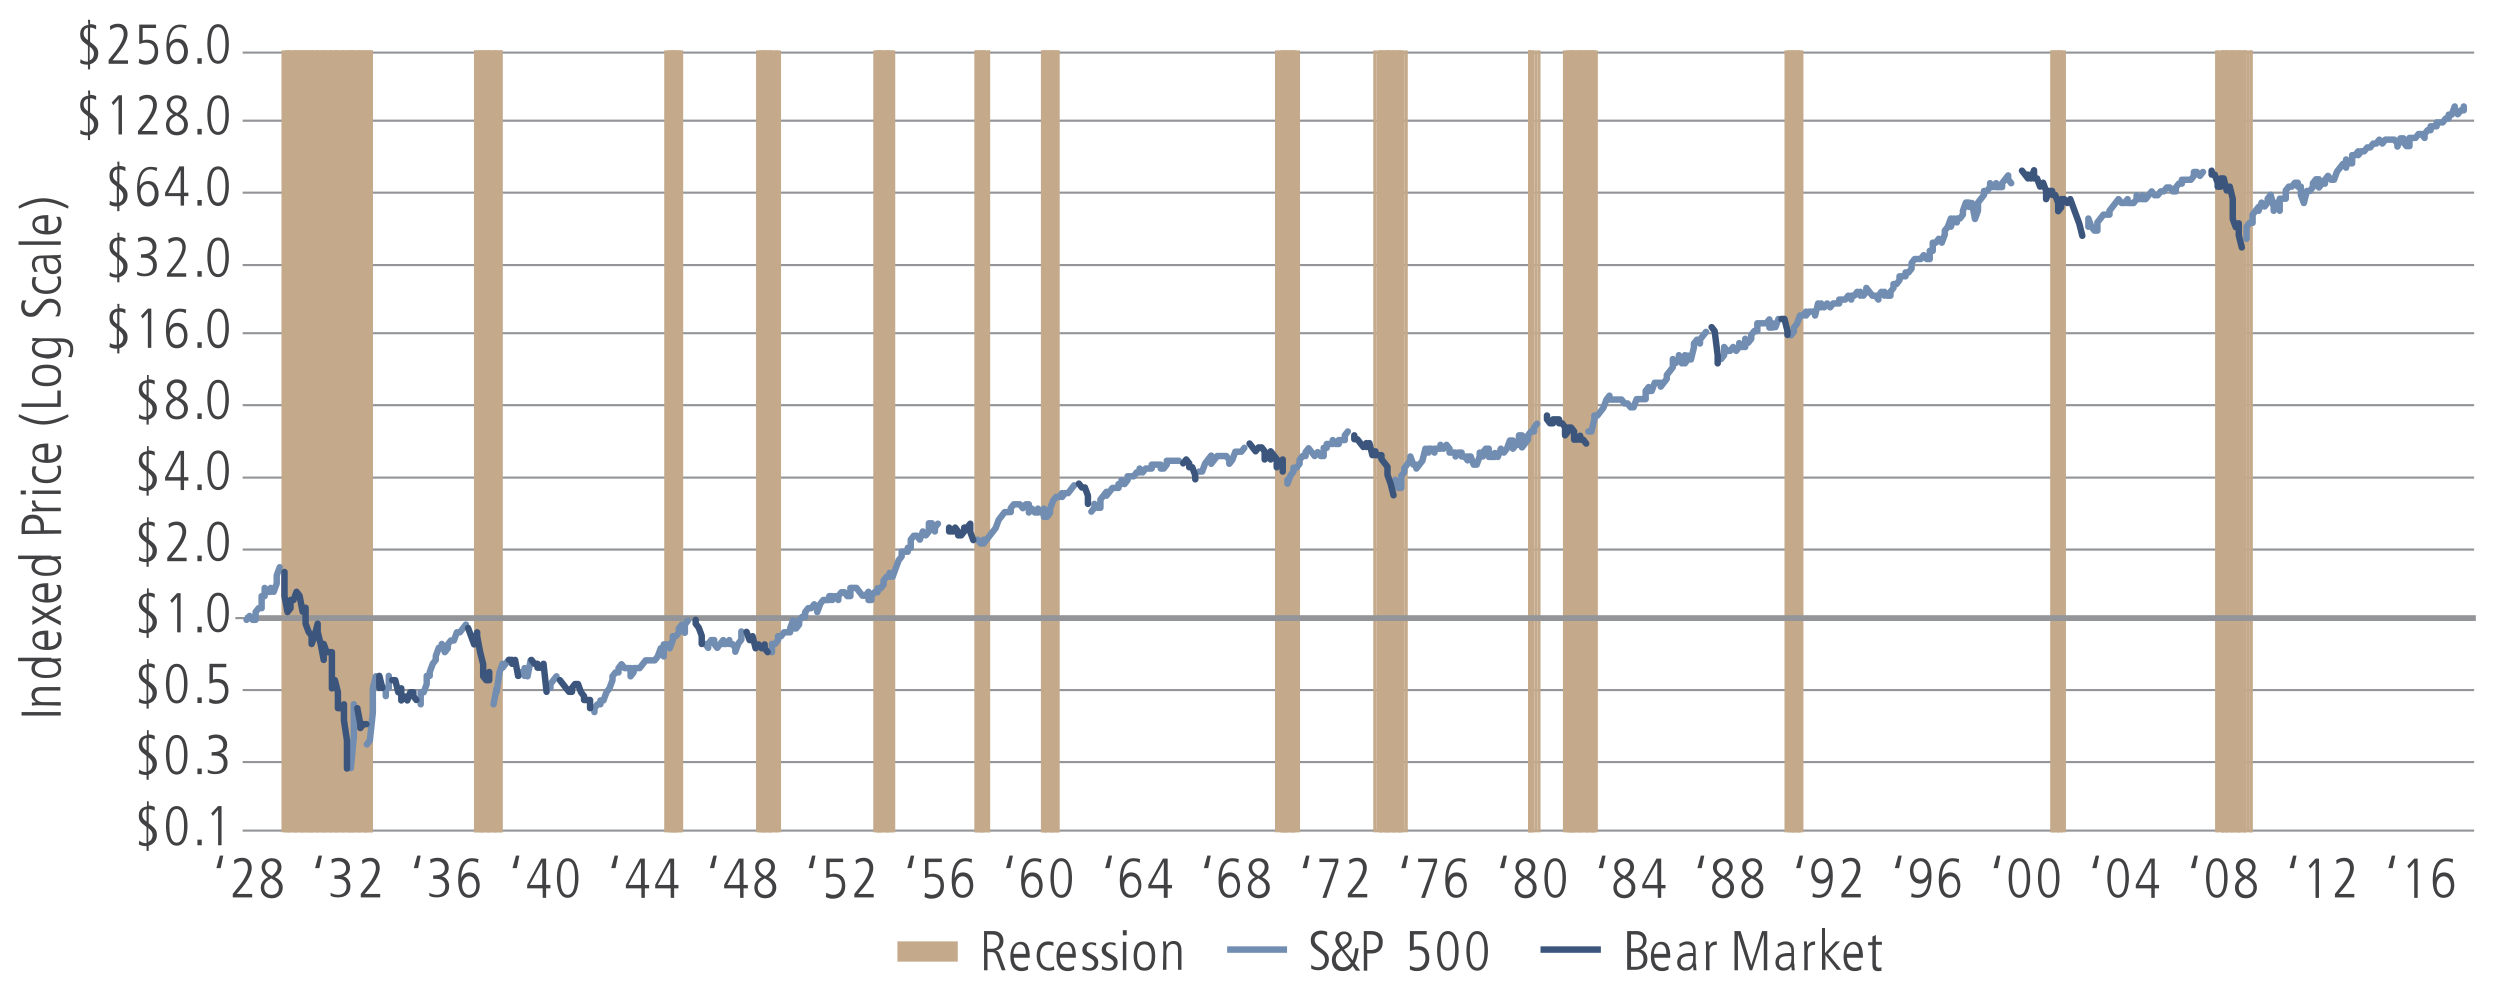 <?xml version="1.0" encoding="utf-8"?>
<!-- Generator: Adobe Illustrator 22.1.0, SVG Export Plug-In . SVG Version: 6.00 Build 0)  -->
<svg version="1.1" id="Text" xmlns="http://www.w3.org/2000/svg" xmlns:xlink="http://www.w3.org/1999/xlink" x="0px" y="0px"
	 viewBox="0 0 580 230" style="enable-background:new 0 0 580 230;" xml:space="preserve">
<style type="text/css">
	.st0{fill:none;stroke:#939598;stroke-width:0.5;stroke-linejoin:round;stroke-miterlimit:10;}
	.st1{fill:none;}
	.st2{clip-path:url(#SVGID_2_);fill:#C4A98A;}
	.st3{fill:none;stroke:#939598;stroke-width:1.335;stroke-linejoin:round;stroke-miterlimit:10;}
	
		.st4{clip-path:url(#SVGID_4_);fill:none;stroke:#718DB1;stroke-width:1.5;stroke-linecap:round;stroke-linejoin:round;stroke-miterlimit:10;}
	
		.st5{clip-path:url(#SVGID_6_);fill:none;stroke:#3B557C;stroke-width:1.5;stroke-linecap:round;stroke-linejoin:round;stroke-miterlimit:10;}
	.st6{fill:#414042;}
	.st7{fill:#C4A98A;}
	.st8{fill:none;stroke:#718DB1;stroke-width:1.5;stroke-miterlimit:10;}
	.st9{fill:none;stroke:#3B557C;stroke-width:1.5;stroke-miterlimit:10;}
</style>
<g>
	<path class="st0" d="M56.3,12.2H574 M56.3,28H574 M56.3,44.7H574 M56.3,61.5H574 M56.3,77.3H574 M56.3,94H574 M56.3,110.8H574
		 M56.3,127.5H574 M54.6,143.4h2.2 M56.3,160.1H574 M56.3,176.8H574 M56.3,192.7H574"/>
</g>
<g>
	<rect x="57.2" y="11.7" class="st1" width="517.6" height="181.4"/>
</g>
<g>
	<g>
		<defs>
			<rect id="SVGID_1_" x="56.5" y="11.7" width="518.4" height="181.4"/>
		</defs>
		<clipPath id="SVGID_2_">
			<use xlink:href="#SVGID_1_"  style="overflow:visible;"/>
		</clipPath>
		<rect x="521.9" y="11.7" class="st2" width="0.7" height="181.4"/>
		<rect x="521.9" y="11.7" class="st2" width="0.7" height="181.4"/>
		<rect x="521.2" y="11.7" class="st2" width="0.7" height="181.4"/>
		<rect x="520.5" y="11.7" class="st2" width="0.7" height="181.4"/>
		<rect x="520.5" y="11.7" class="st2" width="0.7" height="181.4"/>
		<rect x="519.7" y="11.7" class="st2" width="0.7" height="181.4"/>
		<rect x="519" y="11.7" class="st2" width="0.7" height="181.4"/>
		<rect x="519" y="11.7" class="st2" width="0.7" height="181.4"/>
		<rect x="518.3" y="11.7" class="st2" width="0.7" height="181.4"/>
		<rect x="517.5" y="11.7" class="st2" width="0.7" height="181.4"/>
		<rect x="517.5" y="11.7" class="st2" width="0.7" height="181.4"/>
		<rect x="516.8" y="11.7" class="st2" width="0.7" height="181.4"/>
		<rect x="516.1" y="11.7" class="st2" width="0.7" height="181.4"/>
		<rect x="516.1" y="11.7" class="st2" width="0.7" height="181.4"/>
		<rect x="515.3" y="11.7" class="st2" width="0.7" height="181.4"/>
		<rect x="515.3" y="11.7" class="st2" width="0.7" height="181.4"/>
		<rect x="514.3" y="11.7" class="st2" width="6.7" height="181.4"/>
		<rect x="513.9" y="11.7" class="st2" width="0.7" height="181.4"/>
		<rect x="478.6" y="11.7" class="st2" width="0.7" height="181.4"/>
		<rect x="477.9" y="11.7" class="st2" width="0.7" height="181.4"/>
		<rect x="477.9" y="11.7" class="st2" width="0.7" height="181.4"/>
		<rect x="477.2" y="11.7" class="st2" width="0.7" height="181.4"/>
		<rect x="477.2" y="11.7" class="st2" width="0.7" height="181.4"/>
		<rect x="476.4" y="11.7" class="st2" width="0.7" height="181.4"/>
		<rect x="475.7" y="11.7" class="st2" width="0.7" height="181.4"/>
		<rect x="475.7" y="11.7" class="st2" width="2" height="181.4"/>
		<rect x="417.7" y="11.7" class="st2" width="0.7" height="181.4"/>
		<rect x="416.9" y="11.7" class="st2" width="0.7" height="181.4"/>
		<rect x="416.9" y="11.7" class="st2" width="0.7" height="181.4"/>
		<rect x="416.2" y="11.7" class="st2" width="0.7" height="181.4"/>
		<rect x="415.5" y="11.7" class="st2" width="0.7" height="181.4"/>
		<rect x="415.5" y="11.7" class="st2" width="0.7" height="181.4"/>
		<rect x="414.7" y="11.7" class="st2" width="0.7" height="181.4"/>
		<rect x="414" y="11.7" class="st2" width="3.9" height="181.4"/>
		<rect x="370" y="11.7" class="st2" width="0.7" height="181.4"/>
		<rect x="369.2" y="11.7" class="st2" width="0.7" height="181.4"/>
		<rect x="369.2" y="11.7" class="st2" width="0.7" height="181.4"/>
		<rect x="368.5" y="11.7" class="st2" width="0.7" height="181.4"/>
		<rect x="367.8" y="11.7" class="st2" width="0.7" height="181.4"/>
		<rect x="367.8" y="11.7" class="st2" width="0.7" height="181.4"/>
		<rect x="367" y="11.7" class="st2" width="0.7" height="181.4"/>
		<rect x="366.3" y="11.7" class="st2" width="0.7" height="181.4"/>
		<rect x="366.3" y="11.7" class="st2" width="0.7" height="181.4"/>
		<rect x="365.6" y="11.7" class="st2" width="0.7" height="181.4"/>
		<rect x="364.8" y="11.7" class="st2" width="0.7" height="181.4"/>
		<rect x="364.8" y="11.7" class="st2" width="0.7" height="181.4"/>
		<rect x="364.1" y="11.7" class="st2" width="0.7" height="181.4"/>
		<rect x="364.1" y="11.7" class="st2" width="0.7" height="181.4"/>
		<rect x="363.4" y="11.7" class="st2" width="0.7" height="181.4"/>
		<rect x="362.6" y="11.7" class="st2" width="7.6" height="181.4"/>
		<rect x="356.7" y="11.7" class="st2" width="0.7" height="181.4"/>
		<rect x="356" y="11.7" class="st2" width="0.7" height="181.4"/>
		<rect x="355.3" y="11.7" class="st2" width="0.7" height="181.4"/>
		<rect x="354.8" y="11.7" class="st2" width="1.1" height="181.4"/>
		<rect x="354.5" y="11.7" class="st2" width="0.7" height="181.4"/>
		<rect x="354.5" y="11.7" class="st2" width="0.7" height="181.4"/>
		<rect x="325.9" y="11.7" class="st2" width="0.7" height="181.4"/>
		<rect x="320" y="11.7" class="st2" width="5.5" height="181.4"/>
		<rect x="325.2" y="11.7" class="st2" width="0.7" height="181.4"/>
		<rect x="324.4" y="11.7" class="st2" width="0.7" height="181.4"/>
		<rect x="324.4" y="11.7" class="st2" width="0.7" height="181.4"/>
		<rect x="323.7" y="11.7" class="st2" width="0.7" height="181.4"/>
		<rect x="323" y="11.7" class="st2" width="0.7" height="181.4"/>
		<rect x="323" y="11.7" class="st2" width="0.7" height="181.4"/>
		<rect x="322.2" y="11.7" class="st2" width="0.7" height="181.4"/>
		<rect x="321.5" y="11.7" class="st2" width="0.7" height="181.4"/>
		<rect x="321.5" y="11.7" class="st2" width="0.7" height="181.4"/>
		<rect x="320.8" y="11.7" class="st2" width="0.7" height="181.4"/>
		<rect x="320" y="11.7" class="st2" width="0.7" height="181.4"/>
		<rect x="320" y="11.7" class="st2" width="0.7" height="181.4"/>
		<rect x="319.3" y="11.7" class="st2" width="0.7" height="181.4"/>
		<rect x="318.6" y="11.7" class="st2" width="0.7" height="181.4"/>
		<rect x="300.9" y="11.7" class="st2" width="0.7" height="181.4"/>
		<rect x="297" y="11.7" class="st2" width="3.8" height="181.4"/>
		<rect x="300.2" y="11.7" class="st2" width="0.7" height="181.4"/>
		<rect x="299.5" y="11.7" class="st2" width="0.7" height="181.4"/>
		<rect x="299.5" y="11.7" class="st2" width="0.7" height="181.4"/>
		<rect x="298.7" y="11.7" class="st2" width="0.7" height="181.4"/>
		<rect x="298" y="11.7" class="st2" width="0.7" height="181.4"/>
		<rect x="298" y="11.7" class="st2" width="0.7" height="181.4"/>
		<rect x="297.3" y="11.7" class="st2" width="0.7" height="181.4"/>
		<rect x="297.3" y="11.7" class="st2" width="0.7" height="181.4"/>
		<rect x="296.5" y="11.7" class="st2" width="0.7" height="181.4"/>
		<rect x="295.8" y="11.7" class="st2" width="0.7" height="181.4"/>
		<rect x="245.1" y="11.7" class="st2" width="0.7" height="181.4"/>
		<rect x="245.1" y="11.7" class="st2" width="0.7" height="181.4"/>
		<rect x="244.4" y="11.7" class="st2" width="0.7" height="181.4"/>
		<rect x="243.7" y="11.7" class="st2" width="0.7" height="181.4"/>
		<rect x="243.7" y="11.7" class="st2" width="0.7" height="181.4"/>
		<rect x="242.9" y="11.7" class="st2" width="0.7" height="181.4"/>
		<rect x="242.2" y="11.7" class="st2" width="0.7" height="181.4"/>
		<rect x="242.2" y="11.7" class="st2" width="0.7" height="181.4"/>
		<rect x="241.5" y="11.7" class="st2" width="0.7" height="181.4"/>
		<rect x="241.5" y="11.7" class="st2" width="3.8" height="181.4"/>
		<rect x="229" y="11.7" class="st2" width="0.7" height="181.4"/>
		<rect x="229" y="11.7" class="st2" width="0.7" height="181.4"/>
		<rect x="228.3" y="11.7" class="st2" width="0.7" height="181.4"/>
		<rect x="227.5" y="11.7" class="st2" width="0.7" height="181.4"/>
		<rect x="227.5" y="11.7" class="st2" width="0.7" height="181.4"/>
		<rect x="226.8" y="11.7" class="st2" width="0.7" height="181.4"/>
		<rect x="226.1" y="11.7" class="st2" width="0.7" height="181.4"/>
		<rect x="226.1" y="11.7" class="st2" width="2.7" height="181.4"/>
		<rect x="207" y="11.7" class="st2" width="0.7" height="181.4"/>
		<rect x="206.2" y="11.7" class="st2" width="0.7" height="181.4"/>
		<rect x="205.5" y="11.7" class="st2" width="0.7" height="181.4"/>
		<rect x="205.5" y="11.7" class="st2" width="0.7" height="181.4"/>
		<rect x="204.8" y="11.7" class="st2" width="0.7" height="181.4"/>
		<rect x="204" y="11.7" class="st2" width="0.7" height="181.4"/>
		<rect x="204" y="11.7" class="st2" width="0.7" height="181.4"/>
		<rect x="203.3" y="11.7" class="st2" width="0.7" height="181.4"/>
		<rect x="203.3" y="11.7" class="st2" width="0.7" height="181.4"/>
		<rect x="202.6" y="11.7" class="st2" width="4.6" height="181.4"/>
		<rect x="180.5" y="11.7" class="st2" width="0.7" height="181.4"/>
		<rect x="179.8" y="11.7" class="st2" width="0.7" height="181.4"/>
		<rect x="179.8" y="11.7" class="st2" width="0.7" height="181.4"/>
		<rect x="179.1" y="11.7" class="st2" width="0.7" height="181.4"/>
		<rect x="178.3" y="11.7" class="st2" width="0.7" height="181.4"/>
		<rect x="178.3" y="11.7" class="st2" width="0.7" height="181.4"/>
		<rect x="177.6" y="11.7" class="st2" width="0.7" height="181.4"/>
		<rect x="176.9" y="11.7" class="st2" width="0.7" height="181.4"/>
		<rect x="176.9" y="11.7" class="st2" width="0.7" height="181.4"/>
		<rect x="176.1" y="11.7" class="st2" width="0.7" height="181.4"/>
		<rect x="175.4" y="11.7" class="st2" width="4.1" height="181.4"/>
		<rect x="157.8" y="11.7" class="st2" width="0.7" height="181.4"/>
		<rect x="157" y="11.7" class="st2" width="0.7" height="181.4"/>
		<rect x="156.3" y="11.7" class="st2" width="0.7" height="181.4"/>
		<rect x="156.3" y="11.7" class="st2" width="0.7" height="181.4"/>
		<rect x="155.6" y="11.7" class="st2" width="0.7" height="181.4"/>
		<rect x="155.6" y="11.7" class="st2" width="0.7" height="181.4"/>
		<rect x="154.8" y="11.7" class="st2" width="0.7" height="181.4"/>
		<rect x="154.1" y="11.7" class="st2" width="3.9" height="181.4"/>
		<rect x="115.9" y="11.7" class="st2" width="0.7" height="181.4"/>
		<rect x="115.2" y="11.7" class="st2" width="0.7" height="181.4"/>
		<rect x="114.5" y="11.7" class="st2" width="0.7" height="181.4"/>
		<rect x="114.5" y="11.7" class="st2" width="0.7" height="181.4"/>
		<rect x="113.7" y="11.7" class="st2" width="0.7" height="181.4"/>
		<rect x="113" y="11.7" class="st2" width="0.7" height="181.4"/>
		<rect x="113" y="11.7" class="st2" width="0.7" height="181.4"/>
		<rect x="112.3" y="11.7" class="st2" width="0.7" height="181.4"/>
		<rect x="111.5" y="11.7" class="st2" width="0.7" height="181.4"/>
		<rect x="111.5" y="11.7" class="st2" width="0.7" height="181.4"/>
		<rect x="110.8" y="11.7" class="st2" width="0.7" height="181.4"/>
		<rect x="110" y="11.7" class="st2" width="0.7" height="181.4"/>
		<rect x="110" y="11.7" class="st2" width="6.6" height="181.4"/>
		<rect x="85.8" y="11.7" class="st2" width="0.7" height="181.4"/>
		<rect x="85.1" y="11.7" class="st2" width="0.7" height="181.4"/>
		<rect x="84.4" y="11.7" class="st2" width="0.7" height="181.4"/>
		<rect x="84.4" y="11.7" class="st2" width="0.7" height="181.4"/>
		<rect x="83.6" y="11.7" class="st2" width="0.7" height="181.4"/>
		<rect x="82.9" y="11.7" class="st2" width="0.7" height="181.4"/>
		<rect x="82.9" y="11.7" class="st2" width="0.7" height="181.4"/>
		<rect x="82.1" y="11.7" class="st2" width="0.7" height="181.4"/>
		<rect x="81.4" y="11.7" class="st2" width="0.7" height="181.4"/>
		<rect x="81.4" y="11.7" class="st2" width="0.7" height="181.4"/>
		<rect x="80.7" y="11.7" class="st2" width="0.7" height="181.4"/>
		<rect x="80.7" y="11.7" class="st2" width="0.7" height="181.4"/>
		<rect x="79.9" y="11.7" class="st2" width="0.7" height="181.4"/>
		<rect x="79.2" y="11.7" class="st2" width="0.7" height="181.4"/>
		<rect x="79.2" y="11.7" class="st2" width="0.7" height="181.4"/>
		<rect x="78.5" y="11.7" class="st2" width="0.7" height="181.4"/>
		<rect x="77.7" y="11.7" class="st2" width="0.7" height="181.4"/>
		<rect x="77.7" y="11.7" class="st2" width="0.7" height="181.4"/>
		<rect x="77" y="11.7" class="st2" width="0.7" height="181.4"/>
		<rect x="76.3" y="11.7" class="st2" width="0.7" height="181.4"/>
		<rect x="76.3" y="11.7" class="st2" width="0.7" height="181.4"/>
		<rect x="75.5" y="11.7" class="st2" width="0.7" height="181.4"/>
		<rect x="74.8" y="11.7" class="st2" width="0.7" height="181.4"/>
		<rect x="74.8" y="11.7" class="st2" width="0.7" height="181.4"/>
		<rect x="74.1" y="11.7" class="st2" width="0.7" height="181.4"/>
		<rect x="73.3" y="11.7" class="st2" width="0.7" height="181.4"/>
		<rect x="73.3" y="11.7" class="st2" width="0.7" height="181.4"/>
		<rect x="72.6" y="11.7" class="st2" width="0.7" height="181.4"/>
		<rect x="71.9" y="11.7" class="st2" width="0.7" height="181.4"/>
		<rect x="71.9" y="11.7" class="st2" width="0.7" height="181.4"/>
		<rect x="71.1" y="11.7" class="st2" width="0.7" height="181.4"/>
		<rect x="71.1" y="11.7" class="st2" width="0.7" height="181.4"/>
		<rect x="70.4" y="11.7" class="st2" width="0.7" height="181.4"/>
		<rect x="69.7" y="11.7" class="st2" width="0.7" height="181.4"/>
		<rect x="69.7" y="11.7" class="st2" width="0.7" height="181.4"/>
		<rect x="68.9" y="11.7" class="st2" width="0.7" height="181.4"/>
		<rect x="68.2" y="11.7" class="st2" width="0.7" height="181.4"/>
		<rect x="68.2" y="11.7" class="st2" width="0.7" height="181.4"/>
		<rect x="67.5" y="11.7" class="st2" width="0.7" height="181.4"/>
		<rect x="66.7" y="11.7" class="st2" width="0.7" height="181.4"/>
		<rect x="66.7" y="11.7" class="st2" width="0.7" height="181.4"/>
		<rect x="66" y="11.7" class="st2" width="0.7" height="181.4"/>
		<rect x="65.3" y="11.7" class="st2" width="21.2" height="181.4"/>
	</g>
</g>
<g>
	<line class="st1" x1="56.8" y1="192.7" x2="56.8" y2="12.2"/>
</g>
<g>
	<line class="st3" x1="56.8" y1="143.4" x2="574.4" y2="143.4"/>
</g>
<g>
	<g>
		<defs>
			<rect id="SVGID_3_" x="56.5" y="11.7" width="518.4" height="181.4"/>
		</defs>
		<clipPath id="SVGID_4_">
			<use xlink:href="#SVGID_3_"  style="overflow:visible;"/>
		</clipPath>
		<path class="st4" d="M521.2,55.4v-2.8l0.7-0.9h0.7v-1.9l0.7-0.9L524,48v0.9l0.7-1.9l0.7,0.9l0.7-0.9v-0.9l0.7-0.9l0.7,2.8v0.9
			l0.7-1.9l0.7,1.9v-2.8h0.7h0.7v-1.9l0.7-0.9h0.7l0.7-0.9h0.7v0.9h0.7v1.9l0.7,1.9l0.7-2.8h0.7l0.7-0.9v-0.9l0.7-0.9h0.7v1.9
			l0.7-0.9h0.7v-0.9l0.7-0.9l0.7,0.9h0.7l0.7-1.9l0.7-0.9l0.7-0.9l0.7,0.9V37l0.7,0.9h0.7V36h0.7l0.7-0.9V36l0.7-0.9h0.7l0.7-0.9
			h0.7l0.7-0.9h0.7l0.7-0.9l0.7,0.9l0.7-0.9h0.7h0.7h0.7l0.7,0.9V34l0.7-1.9h0.7V33l0.7,0.9h0.7V32h0.7h0.7l0.7-0.9h0.7l0.7,0.9
			v-0.9l0.7-0.9h0.7v-0.9h0.7h0.7v-0.9h0.7h0.7l0.7-0.9h0.7v-0.9h0.7l0.7-1.9v0.9l0.7,0.9l0.7-0.9h0.7v-0.9 M484.5,52.6v-1.9
			l0.7,1.9l0.7,0.9h0.7v-1.9l0.7-0.9l0.7-0.9h0.7h0.7v-0.9l0.7-0.9l0.7-0.9l0.7-0.9l0.7,0.9h0.7l0.7-0.9v0.9h0.7h0.7l0.7-0.9v-0.9
			l0.7,0.9l0.7-0.9v0.9h0.7l0.7-0.9l0.7-0.9l0.7,0.9h0.7l0.7-0.9h0.7l0.7-0.9h0.7l0.7,0.9h0.7v-0.9l0.7-0.9h0.7v-0.9h0.7h0.7h0.7
			l0.7-0.9v-0.9h0.7l0.7,0.9l0.7-0.9 M415.5,77.8l0.7-0.9V76l0.7-0.9l0.7-1.9h0.7l0.7-0.9v0.9l0.7-0.9h0.7h0.7v0.9l0.7-2.8l0.7,0.9
			v-0.9l0.7,0.9l0.7-0.9l0.7,0.9l0.7-0.9h0.7h0.7v-0.9h0.7h0.7l0.7-0.9l0.7,0.9v-0.9h0.7l0.7-0.9l0.7,0.9v-0.9l0.7,0.9l0.7-0.9v-0.9
			l0.7,0.9l0.7,0.9h0.7l0.7,0.9v-0.9l0.7-0.9l0.7,0.9v-0.9l0.7,0.9h0.7v-0.9l0.7-0.9v-0.9h0.7l0.7-0.9v-0.9h0.7h0.7v-0.9h0.7
			l0.7-0.9V61l0.7-0.9h0.7h0.7l0.7-0.9l0.7,0.9h0.7v-1.9h0.7v-1.9h0.7l0.7-0.9l0.7,0.9l0.7-1.9v-0.9l0.7-0.9l0.7-1.9v1.9l0.7-1.9
			l0.7,0.9v-0.9h0.7l0.7-0.9v-0.9l0.7-1.9h0.7v1l0.7-0.9l0.7,3.7l0.7-1.9V47l0.7-0.9l0.7-0.9v-0.9h0.7l0.7-0.9v-0.9l0.7,0.9l0.7-0.9
			v0.9h0.7h0.7v-0.9l0.7-0.9l0.7-0.9v0.9l0.7,0.9 M399.3,83.3l0.7-0.9v-1.9l0.7,0.9h0.7l0.7-0.9l0.7,0.9l0.7-0.9v-0.9l0.7,0.9h0.7
			v-1.9l0.7,0.9l0.7-0.9v-0.9l0.7-0.9h0.7V75h0.7h0.7h0.7l0.7-0.9V76h0.7v-1l0.7,0.9l0.7-1.9 M368.5,100.1h0.7l0.7-2.8v-0.9h0.7
			l0.7-0.9l0.7-0.9l0.7-1.9l0.7-0.9v0.9h0.7h0.7h0.7h0.7l0.7,0.9h0.7l0.7,0.9h0.7l0.7-1.9h0.7h0.7h0.7v-1.9l0.7-0.9v0.9h0.7l0.7-1.9
			h0.7h0.7v0.9l0.7-0.9l0.7-0.9V87l0.7-0.9l0.7-0.9v-1.9l0.7,0.9l0.7-0.9v-0.9l0.7,1.9l0.7-1.9v1.9l0.7-0.9v-0.9l0.7,0.9l0.7-2.8
			v-0.9l0.7-0.9l0.7,0.9v-0.9l0.7-0.9l0.7-0.9 M323.7,111.3l0.7,1.9h0.7v-2.8l0.7-0.9v-0.9l0.7-0.9l0.7-0.9v-0.9l0.7,1.9h0.7v0.9
			l0.7-0.9l0.7-0.9l0.7-2.8l0.7,0.9v-0.9h0.7l0.7,0.9v-0.9h0.7h0.7v-0.9l0.7,0.9l0.7-0.9l0.7,0.9v0.9h0.7h0.7v0.9l0.7-0.9h0.7v0.9
			h0.7l0.7,0.9v-0.9h0.7l0.7,1.9h0.7l0.7-1.9V105l0.7,0.9V105l0.7-0.9h0.7v1.9h0.7h0.7v-0.9l0.7,0.9l0.7-1.9l0.7,0.9l0.7-0.9
			l0.7-1.9h0.7v1.9l0.7-0.9h0.7V101h0.7v2.8l0.7-0.9l0.7-0.9v-1l0.7-0.9h0.7v-0.9l0.7-0.9 M298.7,111.3v0.9l0.7-1.9l0.7-0.9v-0.9
			h0.7l0.7-0.9v-0.9l0.7-0.9h0.7v-0.9l0.7-0.9l0.7,0.9l0.7,0.9l0.7-0.9l0.7,0.9h0.7v-1.9h0.7V103h0.7h0.7v-0.9l0.7,0.9h0.7v-0.9h0.7
			h0.7V101l0.7-0.9 M278.2,109.4h0.7l0.7-1.9l0.7-0.9l0.7-0.9v1.9l0.7-0.9l0.7-0.9h0.7h0.7h0.7l0.7,0.9v0.9l0.7-0.9l0.7-1.9h0.7h0.7
			l0.7-0.9 M253.2,118.7l0.7-0.9v-0.9l0.7,0.9h0.7v-1.9l0.7-0.9l0.7-0.9v0.9l0.7-0.9l0.7-0.9h0.7h0.7v-0.9h0.7v-0.9l0.7,0.9l0.7-0.9
			v-0.9h0.7h0.7l0.7-0.9h0.7v-0.9l0.7,0.9l0.7-0.9h0.7h0.7v-0.9h0.7h0.7h0.7v0.9h0.7l0.7-0.9v-0.9h0.7h0.7h0.7h0.7 M226.8,125.2
			L226.8,125.2l0.7,0.9l0.7-0.9v0.9l0.7-0.9l0.7-0.9l0.7-0.9l0.7-0.9l0.7-1.9l0.7-0.9l0.7-0.9h0.7h0.7v-0.9l0.7-0.9h0.7h0.7l0.7,0.9
			l0.7-0.9h0.7v1.9l0.7-0.9l0.7,0.9h0.7V118l0.7,0.9l0.7-0.9v1.9h0.7l0.7-0.9v-0.9l0.7-1.9l0.7-0.9h0.7l0.7-0.9v0.9l0.7-0.9h0.7
			l0.7-0.9l0.7-0.9 M179.1,151.3v-1.9h0.7l0.7-0.9v-0.9h0.7l0.7-0.9h0.7h0.7v-0.9l0.7-1.9v1.9h0.7l0.7-0.9V144l0.7-0.9h0.7V142
			l0.7-0.9h0.7l0.7-0.9l0.7,0.9v0.9l0.7-1.9l0.7-0.9h0.7h0.7v-0.9h0.7v0.9l0.7-0.9l0.7,0.9v-0.9l0.7-0.9h0.7l0.7,0.9h0.7v-1.9h0.7
			h0.7l0.7,0.9l0.7,0.9h0.7l0.7-0.9v1.9h0.7v-0.9l0.7-0.9h0.7v-0.9h0.7l0.7-0.9v-0.9l0.7-0.9h0.7v-0.9l0.7,0.9l0.7-1.9l0.7-1.9
			l0.7-0.9V128h0.7h0.7v-0.9h0.7v-1.9l0.7-0.9h0.7l0.7,0.9l0.7-1.9l0.7,0.9l0.7-0.9v-1.9h0.7l0.7,1.9v-0.9l0.7-0.9 M163.6,149.4
			l0.7,0.9v-0.9l0.7-0.9h0.7v0.9l0.7,0.9l0.7-0.9l0.7-0.9v0.9h0.7l0.7-0.9v0.9h0.7l0.7,0.9v0.9l0.7-1.9l0.7-0.9v-1.9 M137.9,165.2
			v-0.9l0.7-0.9h0.7v-0.9h0.7l0.7-1.9l0.7-0.9l0.7-1.9v-0.9l0.7-0.9h0.7v-1l0.7-0.9l0.7,0.9h0.7h0.7v1.9l0.7-0.9v-1h0.7h0.7l0.7-0.9
			l0.7-0.9h0.7h0.7h0.7l0.7-0.9l0.7-1.9l0.7,1.9v-2.8h0.7h0.7v0.9l0.7-1.9v-0.9h0.7l0.7-0.9v-0.9l0.7-0.9l0.7,1.9v-1.9l0.7-0.9
			 M127.7,159.6v-0.9l0.7-0.9l0.7-0.9 M120.3,156.8l0.7-0.9l0.7,0.9V155l0.7,1.9l0.7-3.7 M114.5,163.4l0.7-3.7v0.9l0.7-4.7l0.7-1.9
			v0.9l0.7-0.9l0.7-0.9 M97.6,163.4v-2.8h0.7l0.7-1.9v-1.9h0.7v-0.9l0.7-1.9l0.7-0.9v-0.9l0.7-1.9h0.7v-0.9l0.7,1.9l0.7-0.9v-0.9
			l0.7-0.9h0.7l0.7-1.9h0.7l0.7-0.9l0.7-0.9 M89.5,161.5v-1.9h0.7v-2.8 M85.1,172.7l0.7-0.9l0.7-6.5v-5.6l0.7-2.8 M81.4,178.2
			l0.7-7.4v-7.4 M57.2,143.8l0.7-0.9l0.7,0.9h0.7V142l0.7-0.9h0.7v-2.8h0.7v-1.9l0.7,0.9h0.7v-0.9l0.7,0.9l0.7-1.9v-1.9l0.7-1.9"/>
	</g>
</g>
<g>
	<g>
		<defs>
			<rect id="SVGID_5_" x="56.5" y="11.7" width="518.4" height="181.4"/>
		</defs>
		<clipPath id="SVGID_6_">
			<use xlink:href="#SVGID_5_"  style="overflow:visible;"/>
		</clipPath>
		<path class="st5" d="M513.1,39.6v0.9h0.7l0.7,1.9v0.9h0.7v-1.9h0.7l0.7,2.8l0.7-0.9l0.7,2.8v4.7l0.7,1.9l0.7-0.9v2.8l0.7,2.8
			 M469.1,39.6l0.7,0.9l0.7,0.9v-0.9l0.7,0.9l0.7-1.9v1.9h0.7l0.7,1.9l0.7-0.9l0.7,1.9v1.9l0.7-1.9h0.7v0.9h0.7l0.7,1.9V49l0.7-0.9
			v-1.9h0.7l0.7,0.9l0.7-0.9l0.7,1.9l0.7,1.9l0.7,1.9l0.7,2.8 M413.3,74h0.7l0.7,2.8v0.9 M397.1,75.9l0.7,0.9l0.7,5.6v1.9
			 M358.9,96.4v0.9l0.7,0.9h0.7v-0.9h0.7h0.7v0.9h0.7l0.7,0.9v1.9l0.7-0.9v-0.9h0.7l0.7,0.9v1.9h0.7l0.7-0.9v0.9h0.7l0.7,0.9
			 M314.2,101v0.9h0.7l0.7,0.9l0.7,0.9l0.7-0.9v0.9l0.7-0.9l0.7,2.8l0.7-0.9v0.9h0.7h0.7v0.9l0.7,0.9l0.7,0.9v1.9l0.7,1.9l0.7,2.8
			 M289.9,102.9l0.7,0.9l0.7,0.9l0.7-0.9h0.7l0.7,0.9v1.9l0.7-0.9l0.7,0.9v-1.9l0.7,0.9l0.7,0.9v1.9l0.7-0.9l0.7-0.9v2.8
			 M274.5,107.5l0.7-0.9l0.7,0.9v0.9h0.7l0.7,1.9v0.9 M250.3,112.2l0.7,0.9h0.7l0.7,1.9v1.9 M220.2,122.4v0.9h0.7h0.7v-0.9l0.7,0.9
			v0.9h0.7l0.7-0.9v-0.9h0.7l0.7-0.9v1.9l0.7,1.9 M173.2,146.6l0.7,1.9h0.7v-0.9l0.7,2.8l0.7-0.9l0.7,0.9l0.7-0.9v0.9l0.7,0.9
			 M161.4,143.8v0.9l0.7,0.9l0.7,1.9v1.9 M129.9,157.8L129.9,157.8l0.7,0.9l0.7,0.9l0.7,0.9h0.7v-0.9l0.7-0.9h0.7l0.7,1.9l0.7,0.9
			v0.9h0.7h0.7v1.9 M123.3,153.1l0.7,0.9h0.7v0.9h0.7h0.7V154l0.7,6.5 M118.1,153.1h0.7v0.9l0.7-0.9l0.7,3.7 M108.6,145.7l0.7,1.9
			l0.7,1.9l0.7-2.8v0.9l0.7,3.7l0.7,2.8v2.8l0.7,0.9h0.7v-1.9 M91,157.8h0.7l0.7,2.8l0.7-0.9v2.8l0.7-0.9h0.7v0.9l0.7-1.9h0.7v0.9
			l0.7,0.9 M88,159.6v-2.8l0.7,2.8 M82.9,164.3l0.7,3.7v0.9l0.7-0.9H85 M66,132.7v5.6l0.7,3.7l0.7-0.9v-1.9h0.7l0.7-1.9l0.7,0.9
			l0.7,3.7V141h0.7v3.7l0.7,1.9l0.7,0.9v1.9l0.7-1.9l0.7-2.8v1.9l0.7,2.8l0.7,3.7v-3.7l0.7,1.9H77v8.4l0.7-1.9l0.7,2.8v3.7h0.7
			l0.7-0.9v3.7l0.7,4.7v6.5"/>
	</g>
</g>
<g>
	<g>
		<path class="st6" d="M34,185.9h0.5v1l0,0c0.7,0,1.2,0.2,1.4,0.3v0.9c-0.4-0.2-0.8-0.4-1.4-0.4v3.3c1.4,1.1,1.9,1.5,1.9,2.7
			c0,1.3-0.8,2.2-1.9,2.5v1.2H34v-1.1h-0.1c-0.6,0-1.2-0.1-1.7-0.4l0.1-0.9c0.6,0.6,1.4,0.6,1.6,0.6H34v-3.7l-0.2-0.2
			c-1.3-0.9-1.6-1.4-1.6-2.5c0-1.6,1.1-2,1.9-2.1v-1.2H34z M34,187.7c-0.5,0.1-1,0.5-1,1.3s0.4,1.2,1,1.6V187.7z M34.4,195.3
			c0.9-0.3,1-1.3,1-1.5c0-0.8-0.4-1.2-1-1.7V195.3z"/>
		<path class="st6" d="M41,196.2c-2.2,0-2.5-3.1-2.5-4.6s0.3-4.6,2.5-4.6s2.5,3.1,2.5,4.6S43.2,196.2,41,196.2z M41,187.7
			c-1.6,0-1.7,2.8-1.7,3.9s0.1,3.9,1.7,3.9s1.7-2.8,1.7-3.9S42.6,187.7,41,187.7z"/>
		<path class="st6" d="M45.8,194.8h1v1.3h-1V194.8z"/>
		<path class="st6" d="M50.6,187h0.8v9.1h-0.8v-8.2l-1.2,1.4l-0.4-0.6L50.6,187z"/>
	</g>
</g>
<g>
	<g>
		<path class="st6" d="M34,169.4h0.5v1l0,0c0.7,0,1.2,0.2,1.4,0.3v0.9c-0.4-0.2-0.8-0.4-1.4-0.4v3.3c1.4,1.1,1.9,1.5,1.9,2.7
			c0,1.3-0.8,2.2-1.9,2.5v1.2H34v-1.1h-0.1c-0.6,0-1.2-0.1-1.7-0.4l0.1-0.9c0.6,0.6,1.4,0.6,1.6,0.6H34v-3.7l-0.2-0.2
			c-1.3-0.9-1.6-1.4-1.6-2.5c0-1.6,1.1-2,1.9-2.1v-1.2H34z M34,171.2c-0.5,0.1-1,0.5-1,1.3s0.4,1.2,1,1.6V171.2z M34.4,178.9
			c0.9-0.3,1-1.3,1-1.5c0-0.8-0.4-1.2-1-1.7V178.9z"/>
		<path class="st6" d="M41,179.7c-2.2,0-2.5-3.1-2.5-4.6s0.3-4.6,2.5-4.6s2.5,3.1,2.5,4.6S43.2,179.7,41,179.7z M41,171.2
			c-1.6,0-1.7,2.8-1.7,3.9s0.1,3.9,1.7,3.9s1.7-2.8,1.7-3.9S42.6,171.2,41,171.2z"/>
		<path class="st6" d="M45.8,178.3h1v1.3h-1V178.3z"/>
		<path class="st6" d="M48.2,178.5c0.2,0.2,1.1,0.5,1.7,0.5c1,0,2-0.5,2-2c0-1.2-0.9-1.7-2-1.7h-0.8v-0.8c1.3,0,2.7-0.2,2.7-1.7
			c0-0.2-0.1-1.6-1.8-1.6c-0.4,0-0.9,0.1-1.5,0.5l-0.1-0.9c0.3-0.2,1.2-0.4,1.7-0.4c2,0,2.6,1.4,2.6,2.3c0,1.1-0.6,1.8-1.6,2l0,0
			c0.7,0.1,1.7,0.9,1.7,2.3c0,1.7-1.1,2.6-2.9,2.6c-0.9,0-1.4-0.2-1.7-0.4L48.2,178.5z"/>
	</g>
</g>
<g>
	<g>
		<path class="st6" d="M34,152.9h0.5v1l0,0c0.7,0,1.2,0.2,1.4,0.3v0.9c-0.4-0.2-0.8-0.4-1.4-0.4v3.3c1.4,1.1,1.9,1.5,1.9,2.7
			c0,1.3-0.8,2.2-1.9,2.5v1.2H34v-1.1h-0.1c-0.6,0-1.2-0.1-1.7-0.4l0.1-0.9c0.6,0.6,1.4,0.6,1.6,0.6H34v-3.7l-0.2-0.2
			c-1.3-0.9-1.6-1.4-1.6-2.5c0-1.6,1.1-2,1.9-2.1v-1.2H34z M34,154.8c-0.5,0.1-1,0.5-1,1.3s0.4,1.2,1,1.6V154.8z M34.4,162.4
			c0.9-0.3,1-1.3,1-1.5c0-0.8-0.4-1.2-1-1.7V162.4z"/>
		<path class="st6" d="M41,163.2c-2.2,0-2.5-3.1-2.5-4.6s0.3-4.6,2.5-4.6s2.5,3.1,2.5,4.6S43.2,163.2,41,163.2z M41,154.7
			c-1.6,0-1.7,2.8-1.7,3.9s0.1,3.9,1.7,3.9s1.7-2.8,1.7-3.9S42.6,154.7,41,154.7z"/>
		<path class="st6" d="M45.8,161.8h1v1.3h-1V161.8z"/>
		<path class="st6" d="M48.6,162c0.6,0.4,1.3,0.5,1.6,0.5c1.5,0,2-1.2,2-2.2c0-1.1-0.5-2-2-2c-0.7,0-0.9,0.1-1.5,0.3c0,0,0,0-0.1,0
			V154h3.9v0.8h-3.1v2.9c0.2-0.1,0.6-0.2,1-0.2c2,0,2.6,1.3,2.6,2.8c0,1.7-0.9,3-2.9,3c-0.8,0-1.2-0.2-1.6-0.4L48.6,162z"/>
	</g>
</g>
<g>
	<g>
		<path class="st6" d="M34,136.5h0.5v1l0,0c0.7,0,1.2,0.2,1.4,0.3v0.9c-0.4-0.2-0.8-0.4-1.4-0.4v3.3c1.4,1.1,1.9,1.5,1.9,2.7
			c0,1.3-0.8,2.2-1.9,2.5v1.2H34v-1.1h-0.1c-0.6,0-1.2-0.1-1.7-0.4l0.1-0.9c0.6,0.6,1.4,0.6,1.6,0.6H34v-3.7l-0.2-0.2
			c-1.3-0.9-1.6-1.4-1.6-2.5c0-1.6,1.1-2,1.9-2.1v-1.2H34z M34,138.3c-0.5,0.1-1,0.5-1,1.3s0.4,1.2,1,1.6V138.3z M34.4,145.9
			c0.9-0.3,1-1.3,1-1.5c0-0.8-0.4-1.2-1-1.7V145.9z"/>
		<path class="st6" d="M41.1,137.6h0.8v9.1h-0.8v-8.2l-1.2,1.4l-0.4-0.6L41.1,137.6z"/>
		<path class="st6" d="M45.8,145.4h1v1.3h-1V145.4z"/>
		<path class="st6" d="M50.6,146.7c-2.2,0-2.5-3.1-2.5-4.6s0.3-4.6,2.5-4.6s2.5,3.1,2.5,4.6S52.8,146.7,50.6,146.7z M50.6,138.2
			c-1.6,0-1.7,2.8-1.7,3.9s0.1,3.9,1.7,3.9s1.7-2.8,1.7-3.9S52.2,138.2,50.6,138.2z"/>
	</g>
</g>
<g>
	<g>
		<path class="st6" d="M34,120h0.5v1l0,0c0.7,0,1.2,0.2,1.4,0.3v0.9c-0.4-0.2-0.8-0.4-1.4-0.4v3.3c1.4,1.1,1.9,1.5,1.9,2.7
			c0,1.3-0.8,2.2-1.9,2.5v1.2H34v-1.1h-0.1c-0.6,0-1.2-0.1-1.7-0.4l0.1-0.9c0.6,0.6,1.4,0.6,1.6,0.6H34V126l-0.2-0.2
			c-1.3-0.9-1.6-1.4-1.6-2.5c0-1.6,1.1-2,1.9-2.1V120H34z M34,121.8c-0.5,0.1-1,0.5-1,1.3s0.4,1.2,1,1.6V121.8z M34.4,129.4
			c0.9-0.3,1-1.3,1-1.5c0-0.8-0.4-1.2-1-1.7V129.4z"/>
		<path class="st6" d="M38.8,129.4l0.7-0.9c1.1-1.3,2.8-3.4,2.8-5.1c0-0.9-0.4-1.6-1.4-1.6c-0.6,0-1.3,0.3-1.7,0.7l-0.1-0.9
			c0.4-0.3,1-0.6,1.9-0.6c1.6,0,2.2,1.2,2.2,2.4c0,1.7-1.5,3.6-2.3,4.6l-1.2,1.4h3.6v0.8h-4.5V129.4z"/>
		<path class="st6" d="M45.8,128.9h1v1.3h-1V128.9z"/>
		<path class="st6" d="M50.6,130.2c-2.2,0-2.5-3.1-2.5-4.6s0.3-4.6,2.5-4.6s2.5,3.1,2.5,4.6S52.8,130.2,50.6,130.2z M50.6,121.7
			c-1.6,0-1.7,2.8-1.7,3.9s0.1,3.9,1.7,3.9s1.7-2.8,1.7-3.9S52.2,121.7,50.6,121.7z"/>
	</g>
</g>
<g>
	<g>
		<path class="st6" d="M34,103.5h0.5v1l0,0c0.7,0,1.2,0.2,1.4,0.3v0.9c-0.4-0.2-0.8-0.4-1.4-0.4v3.3c1.4,1.1,1.9,1.5,1.9,2.7
			c0,1.3-0.8,2.2-1.9,2.5v1.2H34v-1.1h-0.1c-0.6,0-1.2-0.1-1.7-0.4l0.1-0.9c0.6,0.6,1.4,0.6,1.6,0.6H34v-3.7l-0.2-0.2
			c-1.3-0.9-1.6-1.4-1.6-2.5c0-1.6,1.1-2,1.9-2.1v-1.2H34z M34,105.3c-0.5,0.1-1,0.5-1,1.3s0.4,1.2,1,1.6V105.3z M34.4,112.9
			c0.9-0.3,1-1.3,1-1.5c0-0.8-0.4-1.2-1-1.7V112.9z"/>
		<path class="st6" d="M41.6,104.6h1.1v6.1h1v0.8h-1v2.2h-0.8v-2.2h-3.6v-0.8L41.6,104.6z M39,110.7h2.9v-5.3l0,0L39,110.7z"/>
		<path class="st6" d="M45.8,112.4h1v1.3h-1V112.4z"/>
		<path class="st6" d="M50.6,113.7c-2.2,0-2.5-3.1-2.5-4.6c0-1.6,0.3-4.6,2.5-4.6s2.5,3.1,2.5,4.6C53.1,110.7,52.8,113.7,50.6,113.7
			z M50.6,105.2c-1.6,0-1.7,2.8-1.7,3.9s0.1,3.9,1.7,3.9s1.7-2.8,1.7-3.9S52.2,105.2,50.6,105.2z"/>
	</g>
</g>
<g>
	<g>
		<path class="st6" d="M34,87h0.5v1l0,0c0.7,0,1.2,0.2,1.4,0.3v0.9c-0.4-0.2-0.8-0.4-1.4-0.4v3.3c1.4,1.1,1.9,1.5,1.9,2.7
			c0,1.3-0.8,2.2-1.9,2.5v1.2H34v-1.1h-0.1c-0.6,0-1.2-0.1-1.7-0.4l0.1-0.9c0.6,0.6,1.4,0.6,1.6,0.6H34V93l-0.2-0.2
			c-1.3-0.9-1.6-1.4-1.6-2.5c0-1.6,1.1-2,1.9-2.1V87H34z M34,88.8c-0.5,0.1-1,0.5-1,1.3s0.4,1.2,1,1.6V88.8z M34.4,96.4
			c0.9-0.3,1-1.3,1-1.5c0-0.8-0.4-1.2-1-1.7V96.4z"/>
		<path class="st6" d="M38.7,90.1c0-1.5,1.4-2.1,2.3-2.1c1.8,0,2.3,1.2,2.3,2.1c0,1.3-1,2-1.5,2.3c0.7,0.4,1.8,0.9,1.8,2.4
			c0,1-0.6,2.5-2.6,2.5c-1.6,0-2.5-1.1-2.5-2.5c0-1.6,1.5-2.3,1.7-2.4C39.3,91.9,38.7,91.2,38.7,90.1z M40.9,92.8L40.6,93
			c-1.3,0.7-1.3,1.5-1.3,1.9c0,0.9,0.6,1.7,1.7,1.7c0.6,0,1.7-0.3,1.7-1.7C42.7,93.7,41.7,93.2,40.9,92.8z M41,88.8
			c-0.8,0-1.5,0.6-1.5,1.5c0,0.8,0.6,1.5,1.6,1.9c0.9-0.6,1.3-1.4,1.3-2C42.5,89.3,41.8,88.8,41,88.8z"/>
		<path class="st6" d="M45.8,95.9h1v1.3h-1V95.9z"/>
		<path class="st6" d="M50.6,97.3c-2.2,0-2.5-3.1-2.5-4.6c0-1.6,0.3-4.6,2.5-4.6s2.5,3.1,2.5,4.6C53.1,94.2,52.8,97.3,50.6,97.3z
			 M50.6,88.8c-1.6,0-1.7,2.8-1.7,3.9s0.1,3.9,1.7,3.9s1.7-2.8,1.7-3.9S52.2,88.8,50.6,88.8z"/>
	</g>
</g>
<g>
	<g>
		<path class="st6" d="M27.2,70.5h0.5v1l0,0c0.7,0,1.2,0.2,1.4,0.3v0.9c-0.4-0.2-0.8-0.4-1.4-0.4v3.3c1.4,1.1,1.9,1.5,1.9,2.7
			c0,1.3-0.8,2.2-1.9,2.5V82h-0.5v-1.1h-0.1c-0.6,0-1.2-0.1-1.7-0.4l0.1-0.9C26.1,80,26.8,80,27,80h0.1v-3.7L27,76.2
			c-1.3-0.9-1.6-1.4-1.6-2.5c0-1.6,1.1-2,1.9-2.1L27.2,70.5L27.2,70.5z M27.2,72.3c-0.5,0.1-1,0.5-1,1.3s0.4,1.2,1,1.6V72.3z
			 M27.6,79.9c0.9-0.3,1-1.3,1-1.5c0-0.8-0.4-1.2-1-1.7V79.9z"/>
		<path class="st6" d="M34.3,71.6h0.8v9.1h-0.8v-8.2l-1.2,1.4l-0.4-0.6L34.3,71.6z"/>
		<path class="st6" d="M43.1,72.7c-0.2-0.1-0.6-0.4-1.4-0.4c-2.4,0-2.5,3.5-2.5,3.9l0,0c0.5-1.2,1.5-1.3,1.9-1.3
			c1.9,0,2.4,1.8,2.4,3s-0.6,2.9-2.5,2.9c-2.2,0-2.5-2.5-2.5-4c0-1.1,0-5.2,3.2-5.2c0.5,0,1,0.1,1.5,0.2L43.1,72.7z M41,80
			c0.7,0,1.7-0.5,1.7-2.2c0-0.6-0.3-2.1-1.7-2.1c-0.9,0-1.6,0.9-1.6,2.1C39.5,79.6,40.4,80,41,80z"/>
		<path class="st6" d="M45.8,79.4h1v1.3h-1V79.4z"/>
		<path class="st6" d="M50.6,80.8c-2.2,0-2.5-3.1-2.5-4.6c0-1.6,0.3-4.6,2.5-4.6s2.5,3.1,2.5,4.6C53.1,77.7,52.8,80.8,50.6,80.8z
			 M50.6,72.3c-1.6,0-1.7,2.8-1.7,3.9S49,80,50.6,80s1.7-2.8,1.7-3.9S52.2,72.3,50.6,72.3z"/>
	</g>
</g>
<g>
	<g>
		<path class="st6" d="M27.2,54h0.5v1l0,0c0.7,0,1.2,0.2,1.4,0.3v0.9c-0.4-0.2-0.8-0.4-1.4-0.4v3.3c1.4,1.1,1.9,1.5,1.9,2.7
			c0,1.3-0.8,2.2-1.9,2.5v1.2h-0.5v-1.1h-0.1c-0.6,0-1.2-0.1-1.7-0.4l0.1-0.9c0.6,0.6,1.4,0.6,1.6,0.6h0.1V60L27,59.7
			c-1.3-0.9-1.6-1.4-1.6-2.5c0-1.6,1.1-2,1.9-2.1L27.2,54L27.2,54z M27.2,55.8c-0.5,0.1-1,0.5-1,1.3s0.4,1.2,1,1.6V55.8z M27.6,63.4
			c0.9-0.3,1-1.3,1-1.5c0-0.8-0.4-1.2-1-1.7V63.4z"/>
		<path class="st6" d="M31.8,63c0.2,0.2,1.1,0.5,1.7,0.5c1,0,2-0.5,2-2c0-1.2-0.9-1.7-2-1.7h-0.8V59c1.3,0,2.7-0.2,2.7-1.7
			c0-0.2-0.1-1.6-1.8-1.6c-0.4,0-0.9,0.1-1.5,0.5L32,55.3c0.3-0.2,1.2-0.4,1.7-0.4c2,0,2.6,1.4,2.6,2.3c0,1.1-0.6,1.8-1.6,2l0,0
			c0.7,0.1,1.7,0.9,1.7,2.3c0,1.7-1.1,2.6-2.9,2.6c-0.9,0-1.4-0.2-1.7-0.4L31.8,63z"/>
		<path class="st6" d="M38.8,63.4l0.7-0.9c1.1-1.3,2.8-3.4,2.8-5.1c0-0.9-0.4-1.6-1.4-1.6c-0.6,0-1.3,0.3-1.7,0.7L39,55.6
			c0.4-0.3,1-0.6,1.9-0.6c1.6,0,2.2,1.2,2.2,2.4c0,1.7-1.5,3.6-2.3,4.6l-1.2,1.4h3.6v0.8h-4.5L38.8,63.4L38.8,63.4z"/>
		<path class="st6" d="M45.8,62.9h1v1.3h-1V62.9z"/>
		<path class="st6" d="M50.6,64.3c-2.2,0-2.5-3.1-2.5-4.6c0-1.6,0.3-4.6,2.5-4.6s2.5,3.1,2.5,4.6C53.1,61.2,52.8,64.3,50.6,64.3z
			 M50.6,55.8c-1.6,0-1.7,2.8-1.7,3.9s0.1,3.9,1.7,3.9s1.7-2.8,1.7-3.9S52.2,55.8,50.6,55.8z"/>
	</g>
</g>
<g>
	<g>
		<path class="st6" d="M27.2,37.5h0.5v1l0,0c0.7,0,1.2,0.2,1.4,0.3v0.9c-0.4-0.2-0.8-0.4-1.4-0.4v3.3c1.4,1.1,1.9,1.5,1.9,2.7
			c0,1.3-0.8,2.2-1.9,2.5V49h-0.5v-1.1h-0.1c-0.6,0-1.2-0.1-1.7-0.4l0.1-0.9C26.1,47,26.8,47,27,47h0.1v-3.7L27,43.2
			c-1.3-0.9-1.6-1.4-1.6-2.5c0-1.6,1.1-2,1.9-2.1L27.2,37.5L27.2,37.5z M27.2,39.3c-0.5,0.1-1,0.5-1,1.3s0.4,1.2,1,1.6V39.3z
			 M27.6,47c0.9-0.3,1-1.3,1-1.5c0-0.8-0.4-1.2-1-1.7V47z"/>
		<path class="st6" d="M36.3,39.7c-0.2-0.1-0.6-0.4-1.4-0.4c-2.4,0-2.5,3.5-2.5,3.9l0,0c0.6-1.1,1.6-1.2,2-1.2c1.9,0,2.4,1.8,2.4,3
			s-0.6,2.9-2.5,2.9c-2.2,0-2.5-2.5-2.5-4c0-1.1,0-5.2,3.2-5.2c0.5,0,1,0.1,1.5,0.2L36.3,39.7z M34.2,47c0.7,0,1.7-0.5,1.7-2.2
			c0-0.6-0.3-2.1-1.7-2.1c-0.9,0-1.6,0.9-1.6,2.1C32.7,46.6,33.6,47,34.2,47z"/>
		<path class="st6" d="M41.6,38.6h1.1v6.1h1v0.8h-1v2.2h-0.8v-2.2h-3.6v-0.8L41.6,38.6z M39,44.8h2.9v-5.3l0,0L39,44.8z"/>
		<path class="st6" d="M45.8,46.4h1v1.3h-1V46.4z"/>
		<path class="st6" d="M50.6,47.8c-2.2,0-2.5-3.1-2.5-4.6c0-1.6,0.3-4.6,2.5-4.6s2.5,3.1,2.5,4.6S52.8,47.8,50.6,47.8z M50.6,39.3
			c-1.6,0-1.7,2.8-1.7,3.9S49,47,50.6,47s1.7-2.8,1.7-3.9S52.2,39.3,50.6,39.3z"/>
	</g>
</g>
<g>
	<g>
		<path class="st6" d="M20.4,21h0.5v1l0,0c0.7,0,1.2,0.2,1.4,0.3v0.9c-0.4-0.2-0.8-0.4-1.4-0.4v3.3c1.4,1.1,1.9,1.5,1.9,2.7
			c0,1.3-0.8,2.2-1.9,2.5v1.2h-0.5v-1.1h-0.1c-0.6,0-1.2-0.1-1.7-0.4l0.1-0.9c0.6,0.6,1.4,0.6,1.6,0.6h0.1V27l-0.2-0.2
			c-1.3-0.9-1.6-1.4-1.6-2.5c0-1.6,1.1-2,1.9-2.1L20.4,21L20.4,21z M20.4,22.9c-0.5,0.1-1,0.5-1,1.3s0.4,1.2,1,1.6V22.9z M20.8,30.5
			c0.9-0.3,1-1.3,1-1.5c0-0.8-0.4-1.2-1-1.7V30.5z"/>
		<path class="st6" d="M27.5,22.1h0.8v9.1h-0.8V23l-1.2,1.4l-0.4-0.6L27.5,22.1z"/>
		<path class="st6" d="M32,30.4l0.7-0.9c1.1-1.3,2.8-3.4,2.8-5.1c0-0.9-0.4-1.6-1.4-1.6c-0.6,0-1.3,0.3-1.7,0.7l-0.1-0.9
			c0.4-0.3,1-0.6,1.9-0.6c1.6,0,2.2,1.2,2.2,2.4c0,1.7-1.5,3.6-2.3,4.6l-1.2,1.4h3.6v0.8H32V30.4z"/>
		<path class="st6" d="M38.7,24.2c0-1.5,1.4-2.1,2.3-2.1c1.8,0,2.3,1.2,2.3,2.1c0,1.3-1,2-1.5,2.3c0.7,0.4,1.8,0.9,1.8,2.4
			c0,1-0.6,2.5-2.6,2.5c-1.6,0-2.5-1.1-2.5-2.5c0-1.6,1.5-2.3,1.7-2.4C39.3,26,38.7,25.2,38.7,24.2z M40.9,26.8L40.6,27
			c-1.3,0.7-1.3,1.5-1.3,1.9c0,0.9,0.6,1.7,1.7,1.7c0.6,0,1.7-0.3,1.7-1.7C42.7,27.7,41.7,27.2,40.9,26.8z M41,22.8
			c-0.8,0-1.5,0.6-1.5,1.5c0,0.8,0.6,1.5,1.6,1.9c0.9-0.6,1.3-1.4,1.3-2C42.5,23.3,41.8,22.8,41,22.8z"/>
		<path class="st6" d="M45.8,29.9h1v1.3h-1V29.9z"/>
		<path class="st6" d="M50.6,31.3c-2.2,0-2.5-3.1-2.5-4.6c0-1.6,0.3-4.6,2.5-4.6s2.5,3.1,2.5,4.6C53.1,28.3,52.8,31.3,50.6,31.3z
			 M50.6,22.8c-1.6,0-1.7,2.8-1.7,3.9s0.1,3.9,1.7,3.9s1.7-2.8,1.7-3.9S52.2,22.8,50.6,22.8z"/>
	</g>
</g>
<g>
	<g>
		<path class="st6" d="M20.4,4.6h0.5v1l0,0c0.7,0,1.2,0.2,1.4,0.3v0.9c-0.4-0.2-0.8-0.4-1.4-0.4v3.3c1.4,1.1,1.9,1.5,1.9,2.7
			c0,1.3-0.8,2.2-1.9,2.5v1.2h-0.5V15h-0.1c-0.6,0-1.2-0.1-1.7-0.4l0.1-0.9c0.6,0.6,1.4,0.6,1.6,0.6h0.1v-3.7l-0.2-0.2
			c-1.3-0.9-1.6-1.4-1.6-2.5c0-1.6,1.1-2,1.9-2.1L20.4,4.6L20.4,4.6z M20.4,6.4c-0.5,0.1-1,0.5-1,1.3s0.4,1.2,1,1.6V6.4z M20.8,14
			c0.9-0.3,1-1.3,1-1.5c0-0.8-0.4-1.2-1-1.7V14z"/>
		<path class="st6" d="M25.2,13.9l0.7-0.9c1.1-1.3,2.8-3.4,2.8-5.1c0-0.9-0.4-1.6-1.4-1.6c-0.6,0-1.3,0.3-1.7,0.7l-0.1-0.9
			c0.4-0.3,1-0.6,1.9-0.6c1.6,0,2.2,1.2,2.2,2.4c0,1.7-1.5,3.6-2.3,4.6L26.1,14h3.6v0.8h-4.5V13.9z"/>
		<path class="st6" d="M32.3,13.6c0.6,0.4,1.3,0.5,1.6,0.5c1.5,0,2-1.2,2-2.2c0-1.1-0.5-2-2-2c-0.7,0-0.9,0.1-1.5,0.3c0,0,0,0-0.1,0
			V5.7h3.9v0.8h-3.1v2.9c0.2-0.1,0.6-0.2,1-0.2c2,0,2.6,1.3,2.6,2.8c0,1.7-0.9,3-2.9,3c-0.8,0-1.2-0.2-1.6-0.4L32.3,13.6z"/>
		<path class="st6" d="M43.1,6.7c-0.2-0.1-0.6-0.4-1.4-0.4c-2.4,0-2.5,3.5-2.5,3.9l0,0c0.6-1.1,1.6-1.2,2-1.2c1.9,0,2.4,1.8,2.4,3
			s-0.6,2.9-2.5,2.9c-2.2,0-2.5-2.5-2.5-4c0-1.1,0-5.2,3.2-5.2c0.5,0,1,0.1,1.5,0.2L43.1,6.7z M41,14.1c0.7,0,1.7-0.5,1.7-2.2
			c0-0.6-0.3-2.1-1.7-2.1c-0.9,0-1.6,0.9-1.6,2.1C39.5,13.6,40.4,14.1,41,14.1z"/>
		<path class="st6" d="M45.8,13.5h1v1.3h-1V13.5z"/>
		<path class="st6" d="M50.6,14.8c-2.2,0-2.5-3.1-2.5-4.6c0-1.6,0.3-4.6,2.5-4.6s2.5,3.1,2.5,4.6C53.1,11.8,52.8,14.8,50.6,14.8z
			 M50.6,6.3c-1.6,0-1.7,2.8-1.7,3.9s0.1,3.9,1.7,3.9s1.7-2.8,1.7-3.9S52.2,6.3,50.6,6.3z"/>
	</g>
</g>
<g>
	<g>
		<path class="st6" d="M51,198.5h0.8l-0.6,2.9h-1L51,198.5z"/>
		<path class="st6" d="M54,207.4l0.7-0.9c1.1-1.3,2.8-3.4,2.8-5.1c0-0.9-0.4-1.6-1.4-1.6c-0.6,0-1.3,0.3-1.7,0.7l-0.1-0.9
			c0.4-0.3,1-0.6,1.9-0.6c1.6,0,2.2,1.2,2.2,2.4c0,1.7-1.5,3.6-2.3,4.6l-1.2,1.4h3.6v0.8H54V207.4z"/>
		<path class="st6" d="M60.7,201.2c0-1.5,1.4-2.1,2.3-2.1c1.8,0,2.3,1.2,2.3,2.1c0,1.3-1,2-1.5,2.3c0.7,0.4,1.8,0.9,1.8,2.4
			c0,1-0.6,2.5-2.6,2.5c-1.6,0-2.5-1.1-2.5-2.5c0-1.6,1.5-2.3,1.7-2.4C61.3,203,60.7,202.2,60.7,201.2z M62.9,203.8l-0.3,0.2
			c-1.3,0.7-1.3,1.5-1.3,1.9c0,0.9,0.6,1.7,1.7,1.7c0.6,0,1.7-0.3,1.7-1.7C64.7,204.8,63.7,204.2,62.9,203.8z M63,199.8
			c-0.8,0-1.5,0.6-1.5,1.5c0,0.8,0.6,1.5,1.6,1.9c0.9-0.7,1.3-1.4,1.3-2C64.5,200.4,63.8,199.8,63,199.8z"/>
	</g>
</g>
<g>
	<g>
		<path class="st6" d="M73.9,198.5h0.8l-0.6,2.9h-1L73.9,198.5z"/>
		<path class="st6" d="M76.7,207.1c0.2,0.2,1.1,0.5,1.7,0.5c1,0,2-0.5,2-2c0-1.2-0.9-1.7-2-1.7h-0.8v-0.8c1.3,0,2.7-0.2,2.7-1.7
			c0-0.2-0.1-1.6-1.8-1.6c-0.4,0-0.9,0.1-1.5,0.5l-0.1-0.9c0.3-0.2,1.2-0.4,1.7-0.4c2,0,2.6,1.4,2.6,2.3c0,1.1-0.6,1.8-1.6,2l0,0
			c0.7,0.1,1.7,0.9,1.7,2.3c0,1.7-1.1,2.6-2.9,2.6c-0.9,0-1.4-0.2-1.7-0.4L76.7,207.1z"/>
		<path class="st6" d="M83.7,207.4l0.7-0.9c1.1-1.3,2.8-3.4,2.8-5.1c0-0.9-0.4-1.6-1.4-1.6c-0.6,0-1.3,0.3-1.7,0.7l-0.1-0.9
			c0.4-0.3,1-0.6,1.9-0.6c1.6,0,2.2,1.2,2.2,2.4c0,1.7-1.5,3.6-2.3,4.6l-1.2,1.4h3.6v0.8h-4.5V207.4z"/>
	</g>
</g>
<g>
	<g>
		<path class="st6" d="M96.8,198.5h0.8l-0.6,2.9h-1L96.8,198.5z"/>
		<path class="st6" d="M99.6,207.1c0.2,0.2,1.1,0.5,1.7,0.5c1,0,2-0.5,2-2c0-1.2-0.9-1.7-2-1.7h-0.8v-0.8c1.3,0,2.7-0.2,2.7-1.7
			c0-0.2-0.1-1.6-1.8-1.6c-0.4,0-0.9,0.1-1.5,0.5l-0.1-0.9c0.3-0.2,1.2-0.4,1.7-0.4c2,0,2.6,1.4,2.6,2.3c0,1.1-0.6,1.8-1.6,2l0,0
			c0.7,0.1,1.7,0.9,1.7,2.3c0,1.7-1.1,2.6-2.9,2.6c-0.9,0-1.4-0.2-1.7-0.4L99.6,207.1z"/>
		<path class="st6" d="M110.9,200.2c-0.2-0.1-0.6-0.4-1.4-0.4c-2.4,0-2.5,3.5-2.5,3.9l0,0c0.5-1.2,1.5-1.3,1.9-1.3
			c1.9,0,2.4,1.8,2.4,3s-0.6,2.9-2.5,2.9c-2.2,0-2.5-2.5-2.5-4c0-1.1,0-5.2,3.2-5.2c0.5,0,1,0.1,1.5,0.2L110.9,200.2z M108.8,207.6
			c0.7,0,1.7-0.5,1.7-2.2c0-0.6-0.3-2.1-1.7-2.1c-0.9,0-1.6,0.9-1.6,2.1C107.3,207.1,108.2,207.6,108.8,207.6z"/>
	</g>
</g>
<g>
	<g>
		<path class="st6" d="M119.7,198.5h0.8l-0.6,2.9h-1L119.7,198.5z"/>
		<path class="st6" d="M125.6,199.2h1.1v6.1h1v0.8h-1v2.2h-0.8v-2.2h-3.6v-0.8L125.6,199.2z M122.9,205.3h2.9V200l0,0L122.9,205.3z"
			/>
		<path class="st6" d="M131.7,208.3c-2.2,0-2.5-3.1-2.5-4.6s0.3-4.6,2.5-4.6s2.5,3.1,2.5,4.6S133.9,208.3,131.7,208.3z M131.7,199.8
			c-1.6,0-1.7,2.8-1.7,3.9s0.1,3.9,1.7,3.9s1.7-2.8,1.7-3.9S133.4,199.8,131.7,199.8z"/>
	</g>
</g>
<g>
	<g>
		<path class="st6" d="M142.6,198.5h0.8l-0.6,2.9h-1L142.6,198.5z"/>
		<path class="st6" d="M148.5,199.2h1.1v6.1h1v0.8h-1v2.2h-0.8v-2.2h-3.6v-0.8L148.5,199.2z M145.8,205.3h2.9V200l0,0L145.8,205.3z"
			/>
		<path class="st6" d="M155.3,199.2h1.1v6.1h1v0.8h-1v2.2h-0.8v-2.2H152v-0.8L155.3,199.2z M152.6,205.3h2.9V200l0,0L152.6,205.3z"
			/>
	</g>
</g>
<g>
	<g>
		<path class="st6" d="M165.5,198.5h0.8l-0.6,2.9h-1L165.5,198.5z"/>
		<path class="st6" d="M171.4,199.2h1.1v6.1h1v0.8h-1v2.2h-0.8v-2.2H168v-0.8L171.4,199.2z M168.7,205.3h2.9V200l0,0L168.7,205.3z"
			/>
		<path class="st6" d="M175.2,201.2c0-1.5,1.4-2.1,2.3-2.1c1.8,0,2.3,1.2,2.3,2.1c0,1.3-1,2-1.5,2.3c0.7,0.4,1.8,0.9,1.8,2.4
			c0,1-0.6,2.5-2.6,2.5c-1.6,0-2.5-1.1-2.5-2.5c0-1.6,1.5-2.3,1.7-2.4C175.8,203,175.2,202.2,175.2,201.2z M177.4,203.8l-0.3,0.2
			c-1.3,0.7-1.3,1.5-1.3,1.9c0,0.9,0.6,1.7,1.7,1.7c0.6,0,1.7-0.3,1.7-1.7C179.2,204.8,178.2,204.2,177.4,203.8z M177.5,199.8
			c-0.8,0-1.5,0.6-1.5,1.5c0,0.8,0.6,1.5,1.6,1.9c0.9-0.7,1.3-1.4,1.3-2C179,200.4,178.3,199.8,177.5,199.8z"/>
	</g>
</g>
<g>
	<g>
		<path class="st6" d="M188.4,198.5h0.8l-0.6,2.9h-1L188.4,198.5z"/>
		<path class="st6" d="M191.7,207.1c0.6,0.4,1.3,0.5,1.6,0.5c1.5,0,2-1.2,2-2.2c0-1.1-0.5-2-2-2c-0.7,0-0.9,0.1-1.5,0.3
			c0,0,0,0-0.1,0v-4.5h3.9v0.8h-3.1v2.9c0.2-0.1,0.6-0.2,1-0.2c2,0,2.6,1.3,2.6,2.8c0,1.7-0.9,3-2.9,3c-0.8,0-1.2-0.2-1.6-0.4
			L191.7,207.1z"/>
		<path class="st6" d="M198.2,207.4l0.7-0.9c1.1-1.3,2.8-3.4,2.8-5.1c0-0.9-0.4-1.6-1.4-1.6c-0.6,0-1.3,0.3-1.7,0.7l-0.1-0.9
			c0.4-0.3,1-0.6,1.9-0.6c1.6,0,2.2,1.2,2.2,2.4c0,1.7-1.5,3.6-2.3,4.6l-1.2,1.4h3.6v0.8h-4.5V207.4z"/>
	</g>
</g>
<g>
	<g>
		<path class="st6" d="M211.3,198.5h0.8l-0.6,2.9h-1L211.3,198.5z"/>
		<path class="st6" d="M214.6,207.1c0.6,0.4,1.3,0.5,1.6,0.5c1.5,0,2-1.2,2-2.2c0-1.1-0.5-2-2-2c-0.7,0-0.9,0.1-1.5,0.3
			c0,0,0,0-0.1,0v-4.5h3.9v0.8h-3.1v2.9c0.2-0.1,0.6-0.2,1-0.2c2,0,2.6,1.3,2.6,2.8c0,1.7-0.9,3-2.9,3c-0.8,0-1.2-0.2-1.6-0.4
			L214.6,207.1z"/>
		<path class="st6" d="M225.4,200.2c-0.2-0.1-0.6-0.4-1.4-0.4c-2.4,0-2.5,3.5-2.5,3.9l0,0c0.5-1.2,1.5-1.3,1.9-1.3
			c1.9,0,2.4,1.8,2.4,3s-0.6,2.9-2.5,2.9c-2.2,0-2.5-2.5-2.5-4c0-1.1,0-5.2,3.2-5.2c0.5,0,1,0.1,1.5,0.2L225.4,200.2z M223.3,207.6
			c0.7,0,1.7-0.5,1.7-2.2c0-0.6-0.3-2.1-1.7-2.1c-0.9,0-1.6,0.9-1.6,2.1C221.8,207.1,222.7,207.6,223.3,207.6z"/>
	</g>
</g>
<g>
	<g>
		<path class="st6" d="M234.2,198.5h0.8l-0.6,2.9h-1L234.2,198.5z"/>
		<path class="st6" d="M241.5,200.2c-0.2-0.1-0.6-0.4-1.4-0.4c-2.4,0-2.5,3.5-2.5,3.9l0,0c0.5-1.2,1.5-1.3,1.9-1.3
			c1.9,0,2.4,1.8,2.4,3s-0.6,2.9-2.5,2.9c-2.2,0-2.5-2.5-2.5-4c0-1.1,0-5.2,3.2-5.2c0.5,0,1,0.1,1.5,0.2L241.5,200.2z M239.4,207.6
			c0.7,0,1.7-0.5,1.7-2.2c0-0.6-0.3-2.1-1.7-2.1c-0.9,0-1.6,0.9-1.6,2.1C237.9,207.1,238.8,207.6,239.4,207.6z"/>
		<path class="st6" d="M246.2,208.3c-2.2,0-2.5-3.1-2.5-4.6s0.3-4.6,2.5-4.6s2.5,3.1,2.5,4.6S248.5,208.3,246.2,208.3z M246.2,199.8
			c-1.6,0-1.7,2.8-1.7,3.9s0.1,3.9,1.7,3.9s1.7-2.8,1.7-3.9S247.9,199.8,246.2,199.8z"/>
	</g>
</g>
<g>
	<g>
		<path class="st6" d="M257.2,198.5h0.8l-0.6,2.9h-1L257.2,198.5z"/>
		<path class="st6" d="M264.4,200.2c-0.2-0.1-0.6-0.4-1.4-0.4c-2.4,0-2.5,3.5-2.5,3.9l0,0c0.5-1.2,1.5-1.3,1.9-1.3
			c1.9,0,2.4,1.8,2.4,3s-0.6,2.9-2.5,2.9c-2.2,0-2.5-2.5-2.5-4c0-1.1,0-5.2,3.2-5.2c0.5,0,1,0.1,1.5,0.2L264.4,200.2z M262.4,207.6
			c0.7,0,1.7-0.5,1.7-2.2c0-0.6-0.3-2.1-1.7-2.1c-0.9,0-1.6,0.9-1.6,2.1C260.8,207.1,261.7,207.6,262.4,207.6z"/>
		<path class="st6" d="M269.8,199.2h1.1v6.1h1v0.8h-1v2.2H270v-2.2h-3.6v-0.8L269.8,199.2z M267.1,205.3h2.9V200l0,0L267.1,205.3z"
			/>
	</g>
</g>
<g>
	<g>
		<path class="st6" d="M280.1,198.5h0.8l-0.6,2.9h-1L280.1,198.5z"/>
		<path class="st6" d="M287.3,200.2c-0.2-0.1-0.6-0.4-1.4-0.4c-2.4,0-2.5,3.5-2.5,3.9l0,0c0.5-1.2,1.5-1.3,1.9-1.3
			c1.9,0,2.4,1.8,2.4,3s-0.6,2.9-2.5,2.9c-2.2,0-2.5-2.5-2.5-4c0-1.1,0-5.2,3.2-5.2c0.5,0,1,0.1,1.5,0.2L287.3,200.2z M285.3,207.6
			c0.7,0,1.7-0.5,1.7-2.2c0-0.6-0.3-2.1-1.7-2.1c-0.9,0-1.6,0.9-1.6,2.1C283.7,207.1,284.6,207.6,285.3,207.6z"/>
		<path class="st6" d="M289.7,201.2c0-1.5,1.4-2.1,2.3-2.1c1.8,0,2.3,1.2,2.3,2.1c0,1.3-1,2-1.5,2.3c0.7,0.4,1.8,0.9,1.8,2.4
			c0,1-0.6,2.5-2.6,2.5c-1.6,0-2.5-1.1-2.5-2.5c0-1.6,1.5-2.3,1.7-2.4C290.3,203,289.7,202.2,289.7,201.2z M291.9,203.8l-0.3,0.2
			c-1.3,0.7-1.3,1.5-1.3,1.9c0,0.9,0.6,1.7,1.7,1.7c0.6,0,1.7-0.3,1.7-1.7C293.7,204.8,292.7,204.2,291.9,203.8z M292,199.8
			c-0.8,0-1.5,0.6-1.5,1.5c0,0.8,0.6,1.5,1.6,1.9c0.9-0.7,1.3-1.4,1.3-2C293.5,200.4,292.8,199.8,292,199.8z"/>
	</g>
</g>
<g>
	<g>
		<path class="st6" d="M303,198.5h0.8l-0.6,2.9h-1L303,198.5z"/>
		<path class="st6" d="M305.9,199.2h4.6v0.8l-2.8,8.3h-0.9l3-8.3h-3.7v-0.8H305.9z"/>
		<path class="st6" d="M312.7,207.4l0.7-0.9c1.1-1.3,2.8-3.4,2.8-5.1c0-0.9-0.4-1.6-1.4-1.6c-0.6,0-1.3,0.3-1.7,0.7l-0.1-0.9
			c0.4-0.3,1-0.6,1.9-0.6c1.6,0,2.2,1.2,2.2,2.4c0,1.7-1.5,3.6-2.3,4.6l-1.2,1.4h3.6v0.8h-4.5V207.4z"/>
	</g>
</g>
<g>
	<g>
		<path class="st6" d="M325.9,198.5h0.8l-0.6,2.9h-1L325.9,198.5z"/>
		<path class="st6" d="M328.8,199.2h4.6v0.8l-2.8,8.3h-0.9l3-8.3H329v-0.8H328.8z"/>
		<path class="st6" d="M339.9,200.2c-0.2-0.1-0.6-0.4-1.4-0.4c-2.4,0-2.5,3.5-2.5,3.9l0,0c0.5-1.2,1.5-1.3,1.9-1.3
			c1.9,0,2.4,1.8,2.4,3s-0.6,2.9-2.5,2.9c-2.2,0-2.5-2.5-2.5-4c0-1.1,0-5.2,3.2-5.2c0.5,0,1,0.1,1.5,0.2L339.9,200.2z M337.9,207.6
			c0.7,0,1.7-0.5,1.7-2.2c0-0.6-0.3-2.1-1.7-2.1c-0.9,0-1.6,0.9-1.6,2.1C336.3,207.1,337.2,207.6,337.9,207.6z"/>
	</g>
</g>
<g>
	<g>
		<path class="st6" d="M348.8,198.5h0.8l-0.6,2.9h-1L348.8,198.5z"/>
		<path class="st6" d="M351.6,201.2c0-1.5,1.4-2.1,2.3-2.1c1.8,0,2.3,1.2,2.3,2.1c0,1.3-1,2-1.5,2.3c0.7,0.4,1.8,0.9,1.8,2.4
			c0,1-0.6,2.5-2.6,2.5c-1.6,0-2.5-1.1-2.5-2.5c0-1.6,1.5-2.3,1.7-2.4C352.2,203,351.6,202.2,351.6,201.2z M353.8,203.8l-0.3,0.2
			c-1.3,0.7-1.3,1.5-1.3,1.9c0,0.9,0.6,1.7,1.7,1.7c0.6,0,1.7-0.3,1.7-1.7C355.7,204.8,354.7,204.2,353.8,203.8z M353.9,199.8
			c-0.8,0-1.5,0.6-1.5,1.5c0,0.8,0.6,1.5,1.6,1.9c0.9-0.7,1.3-1.4,1.3-2C355.4,200.4,354.7,199.8,353.9,199.8z"/>
		<path class="st6" d="M360.8,208.3c-2.2,0-2.5-3.1-2.5-4.6s0.3-4.6,2.5-4.6s2.5,3.1,2.5,4.6S363,208.3,360.8,208.3z M360.8,199.8
			c-1.6,0-1.7,2.8-1.7,3.9s0.1,3.9,1.7,3.9s1.7-2.8,1.7-3.9S362.4,199.8,360.8,199.8z"/>
	</g>
</g>
<g>
	<g>
		<path class="st6" d="M371.7,198.5h0.8l-0.6,2.9h-1L371.7,198.5z"/>
		<path class="st6" d="M374.5,201.2c0-1.5,1.4-2.1,2.3-2.1c1.8,0,2.3,1.2,2.3,2.1c0,1.3-1,2-1.5,2.3c0.7,0.4,1.8,0.9,1.8,2.4
			c0,1-0.6,2.5-2.6,2.5c-1.6,0-2.5-1.1-2.5-2.5c0-1.6,1.5-2.3,1.7-2.4C375.1,203,374.5,202.2,374.5,201.2z M376.7,203.8l-0.3,0.2
			c-1.3,0.7-1.3,1.5-1.3,1.9c0,0.9,0.6,1.7,1.7,1.7c0.6,0,1.7-0.3,1.7-1.7C378.6,204.8,377.6,204.2,376.7,203.8z M376.8,199.8
			c-0.8,0-1.5,0.6-1.5,1.5c0,0.8,0.6,1.5,1.6,1.9c0.9-0.7,1.3-1.4,1.3-2C378.3,200.4,377.6,199.8,376.8,199.8z"/>
		<path class="st6" d="M384.3,199.2h1.1v6.1h1v0.8h-1v2.2h-0.8v-2.2H381v-0.8L384.3,199.2z M381.6,205.3h2.9V200l0,0L381.6,205.3z"
			/>
	</g>
</g>
<g>
	<g>
		<path class="st6" d="M394.6,198.5h0.8l-0.6,2.9h-1L394.6,198.5z"/>
		<path class="st6" d="M397.4,201.2c0-1.5,1.4-2.1,2.3-2.1c1.8,0,2.3,1.2,2.3,2.1c0,1.3-1,2-1.5,2.3c0.7,0.4,1.8,0.9,1.8,2.4
			c0,1-0.6,2.5-2.6,2.5c-1.6,0-2.5-1.1-2.5-2.5c0-1.6,1.5-2.3,1.7-2.4C398,203,397.4,202.2,397.4,201.2z M399.6,203.8l-0.3,0.2
			c-1.3,0.7-1.3,1.5-1.3,1.9c0,0.9,0.6,1.7,1.7,1.7c0.6,0,1.7-0.3,1.7-1.7C401.5,204.8,400.5,204.2,399.6,203.8z M399.8,199.8
			c-0.8,0-1.5,0.6-1.5,1.5c0,0.8,0.6,1.5,1.6,1.9c0.9-0.7,1.3-1.4,1.3-2C401.2,200.4,400.5,199.8,399.8,199.8z"/>
		<path class="st6" d="M404.2,201.2c0-1.5,1.4-2.1,2.3-2.1c1.8,0,2.3,1.2,2.3,2.1c0,1.3-1,2-1.5,2.3c0.7,0.4,1.8,0.9,1.8,2.4
			c0,1-0.6,2.5-2.6,2.5c-1.6,0-2.5-1.1-2.5-2.5c0-1.6,1.5-2.3,1.7-2.4C404.8,203,404.2,202.2,404.2,201.2z M406.4,203.8l-0.3,0.2
			c-1.3,0.7-1.3,1.5-1.3,1.9c0,0.9,0.6,1.7,1.7,1.7c0.6,0,1.7-0.3,1.7-1.7C408.3,204.8,407.3,204.2,406.4,203.8z M406.6,199.8
			c-0.8,0-1.5,0.6-1.5,1.5c0,0.8,0.6,1.5,1.6,1.9c0.9-0.7,1.3-1.4,1.3-2C408,200.4,407.3,199.8,406.6,199.8z"/>
	</g>
</g>
<g>
	<g>
		<path class="st6" d="M417.5,198.5h0.8l-0.6,2.9h-1L417.5,198.5z"/>
		<path class="st6" d="M420.6,207.2c0.2,0.1,0.6,0.4,1.4,0.4c2.4,0,2.5-3.5,2.5-3.9l0,0c-0.5,1.2-1.5,1.3-1.9,1.3
			c-1.9,0-2.4-1.8-2.4-3s0.6-2.9,2.5-2.9c2.2,0,2.5,2.5,2.5,4c0,1.1,0,5.2-3.2,5.2c-0.5,0-1-0.1-1.5-0.2L420.6,207.2z M422.7,199.8
			c-0.7,0-1.7,0.5-1.7,2.2c0,0.6,0.3,2.1,1.7,2.1c0.9,0,1.6-0.9,1.6-2.1C424.2,200.3,423.3,199.8,422.7,199.8z"/>
		<path class="st6" d="M427.2,207.4l0.7-0.9c1.1-1.3,2.8-3.4,2.8-5.1c0-0.9-0.4-1.6-1.4-1.6c-0.6,0-1.3,0.3-1.7,0.7l-0.1-0.9
			c0.4-0.3,1-0.6,1.9-0.6c1.6,0,2.2,1.2,2.2,2.4c0,1.7-1.5,3.6-2.3,4.6l-1.2,1.4h3.6v0.8h-4.5V207.4z"/>
	</g>
</g>
<g>
	<g>
		<path class="st6" d="M440.4,198.5h0.8l-0.6,2.9h-1L440.4,198.5z"/>
		<path class="st6" d="M443.5,207.2c0.2,0.1,0.6,0.4,1.4,0.4c2.4,0,2.5-3.5,2.5-3.9l0,0c-0.5,1.2-1.5,1.3-1.9,1.3
			c-1.9,0-2.4-1.8-2.4-3s0.6-2.9,2.5-2.9c2.2,0,2.5,2.5,2.5,4c0,1.1,0,5.2-3.2,5.2c-0.5,0-1-0.1-1.5-0.2L443.5,207.2z M445.6,199.8
			c-0.7,0-1.7,0.5-1.7,2.2c0,0.6,0.3,2.1,1.7,2.1c0.9,0,1.6-0.9,1.6-2.1C447.1,200.3,446.2,199.8,445.6,199.8z"/>
		<path class="st6" d="M454.4,200.2c-0.2-0.1-0.6-0.4-1.4-0.4c-2.4,0-2.5,3.5-2.5,3.9l0,0c0.5-1.2,1.5-1.3,1.9-1.3
			c1.9,0,2.4,1.8,2.4,3s-0.6,2.9-2.5,2.9c-2.2,0-2.5-2.5-2.5-4c0-1.1,0-5.2,3.2-5.2c0.5,0,1,0.1,1.5,0.2L454.4,200.2z M452.4,207.6
			c0.7,0,1.7-0.5,1.7-2.2c0-0.6-0.3-2.1-1.7-2.1c-0.9,0-1.6,0.9-1.6,2.1C450.8,207.1,451.7,207.6,452.4,207.6z"/>
	</g>
</g>
<g>
	<g>
		<path class="st6" d="M463.3,198.5h0.8l-0.6,2.9h-1L463.3,198.5z"/>
		<path class="st6" d="M468.5,208.3c-2.2,0-2.5-3.1-2.5-4.6s0.3-4.6,2.5-4.6s2.5,3.1,2.5,4.6S470.7,208.3,468.5,208.3z M468.5,199.8
			c-1.6,0-1.7,2.8-1.7,3.9s0.1,3.9,1.7,3.9s1.7-2.8,1.7-3.9S470.1,199.8,468.5,199.8z"/>
		<path class="st6" d="M475.3,208.3c-2.2,0-2.5-3.1-2.5-4.6s0.3-4.6,2.5-4.6s2.5,3.1,2.5,4.6S477.5,208.3,475.3,208.3z M475.3,199.8
			c-1.6,0-1.7,2.8-1.7,3.9s0.1,3.9,1.7,3.9s1.7-2.8,1.7-3.9S476.9,199.8,475.3,199.8z"/>
	</g>
</g>
<g>
	<g>
		<path class="st6" d="M486.2,198.5h0.8l-0.6,2.9h-1L486.2,198.5z"/>
		<path class="st6" d="M491.4,208.3c-2.2,0-2.5-3.1-2.5-4.6s0.3-4.6,2.5-4.6s2.5,3.1,2.5,4.6S493.6,208.3,491.4,208.3z M491.4,199.8
			c-1.6,0-1.7,2.8-1.7,3.9s0.1,3.9,1.7,3.9s1.7-2.8,1.7-3.9S493,199.8,491.4,199.8z"/>
		<path class="st6" d="M498.8,199.2h1.1v6.1h1v0.8h-1v2.2h-0.8v-2.2h-3.6v-0.8L498.8,199.2z M496.2,205.3h2.9V200l0,0L496.2,205.3z"
			/>
	</g>
</g>
<g>
	<g>
		<path class="st6" d="M509.1,198.5h0.8l-0.6,2.9h-1L509.1,198.5z"/>
		<path class="st6" d="M514.3,208.3c-2.2,0-2.5-3.1-2.5-4.6s0.3-4.6,2.5-4.6s2.5,3.1,2.5,4.6S516.5,208.3,514.3,208.3z M514.3,199.8
			c-1.6,0-1.7,2.8-1.7,3.9s0.1,3.9,1.7,3.9s1.7-2.8,1.7-3.9S515.9,199.8,514.3,199.8z"/>
		<path class="st6" d="M518.7,201.2c0-1.5,1.4-2.1,2.3-2.1c1.8,0,2.3,1.2,2.3,2.1c0,1.3-1,2-1.5,2.3c0.7,0.4,1.8,0.9,1.8,2.4
			c0,1-0.6,2.5-2.6,2.5c-1.6,0-2.5-1.1-2.5-2.5c0-1.6,1.5-2.3,1.7-2.4C519.3,203,518.7,202.2,518.7,201.2z M521,203.8l-0.3,0.2
			c-1.3,0.7-1.3,1.5-1.3,1.9c0,0.9,0.6,1.7,1.7,1.7c0.6,0,1.7-0.3,1.7-1.7C522.8,204.8,521.8,204.2,521,203.8z M521.1,199.8
			c-0.8,0-1.5,0.6-1.5,1.5c0,0.8,0.6,1.5,1.6,1.9c0.9-0.7,1.3-1.4,1.3-2C522.5,200.4,521.8,199.8,521.1,199.8z"/>
	</g>
</g>
<g>
	<g>
		<path class="st6" d="M532,198.5h0.8l-0.6,2.9h-1L532,198.5z"/>
		<path class="st6" d="M537.2,199.2h0.8v9.1h-0.8v-8.2l-1.2,1.4l-0.4-0.6L537.2,199.2z"/>
		<path class="st6" d="M541.7,207.4l0.7-0.9c1.1-1.3,2.8-3.4,2.8-5.1c0-0.9-0.4-1.6-1.4-1.6c-0.6,0-1.3,0.3-1.7,0.7l-0.1-0.9
			c0.4-0.3,1-0.6,1.9-0.6c1.6,0,2.2,1.2,2.2,2.4c0,1.7-1.5,3.6-2.3,4.6l-1.2,1.4h3.6v0.8h-4.5V207.4z"/>
	</g>
</g>
<g>
	<g>
		<path class="st6" d="M554.9,198.5h0.8l-0.6,2.9h-1L554.9,198.5z"/>
		<path class="st6" d="M560.1,199.2h0.8v9.1h-0.8v-8.2l-1.2,1.4l-0.4-0.6L560.1,199.2z"/>
		<path class="st6" d="M569,200.2c-0.2-0.1-0.6-0.4-1.4-0.4c-2.4,0-2.5,3.5-2.5,3.9l0,0c0.5-1.2,1.5-1.3,1.9-1.3
			c1.9,0,2.4,1.8,2.4,3s-0.6,2.9-2.5,2.9c-2.2,0-2.5-2.5-2.5-4c0-1.1,0-5.2,3.2-5.2c0.5,0,1,0.1,1.5,0.2L569,200.2z M566.9,207.6
			c0.7,0,1.7-0.5,1.7-2.2c0-0.6-0.3-2.1-1.7-2.1c-0.9,0-1.6,0.9-1.6,2.1C565.3,207.1,566.3,207.6,566.9,207.6z"/>
	</g>
</g>
<g>
	<g>
		<path class="st6" d="M5,166v-0.8h9.1v0.8H5z"/>
		<path class="st6" d="M9.5,163.6c-0.7,0-1.4,0-2.1,0.1V163c0.3,0,0.5,0,1-0.1l0,0c-0.3-0.2-1.1-0.6-1.1-1.7c0-1.8,1.8-1.8,2.3-1.8
			H14v0.8H9.6c-0.5,0-1.5,0-1.5,1.2c0,0.9,0.9,1.5,1.9,1.5h4.1v0.8L9.5,163.6L9.5,163.6z"/>
		<path class="st6" d="M11.9,152.8c1,0,1.6,0,2.2-0.1v0.7h-0.9l0,0c0.6,0.5,1,0.9,1,1.7c0,2.2-2.7,2.2-3.7,2.2
			c-1.3,0-3.2-0.5-3.2-2.2c0-0.8,0.3-1.3,0.9-1.7l0,0h-4v-0.8h7.7V152.8z M13.5,155.1c0-1.3-1.3-1.6-2.6-1.6c-0.9,0-2.8,0-2.8,1.6
			c0,1.1,1.2,1.5,2.7,1.5C11.3,156.6,13.5,156.6,13.5,155.1z"/>
		<path class="st6" d="M11,150c2.5,0,2.5-1.6,2.5-1.9c0-0.4-0.2-1.1-0.5-1.4h0.9c0.2,0.3,0.4,0.8,0.4,1.5c0,2.6-2.7,2.6-3.4,2.6
			c-2.5,0-3.4-1.2-3.4-2.4c0-1.9,2-2.1,3.7-2.1v3.7H11z M10.3,147.2c-1.8,0-2.2,0.7-2.2,1.4c0,1,1.4,1.5,2.2,1.5V147.2z"/>
		<path class="st6" d="M7.5,145v-0.9l2.5-1.3l-2.5-1.4v-0.9l3.1,1.8l3.5-2v0.9l-2.9,1.5l2.9,1.5v0.9l-3.6-1.9L7.5,145z"/>
		<path class="st6" d="M11,139c2.5,0,2.5-1.6,2.5-1.9c0-0.4-0.2-1.1-0.5-1.4h0.9c0.2,0.3,0.4,0.8,0.4,1.5c0,2.6-2.7,2.6-3.4,2.6
			c-2.5,0-3.4-1.2-3.4-2.4c0-1.9,2-2.1,3.7-2.1v3.7H11z M10.3,136.2c-1.8,0-2.2,0.7-2.2,1.4c0,1,1.4,1.5,2.2,1.5V136.2z"/>
		<path class="st6" d="M11.9,129.1c1,0,1.6,0,2.2-0.1v0.7h-0.9l0,0c0.6,0.5,1,0.9,1,1.7c0,2.2-2.7,2.2-3.7,2.2
			c-1.3,0-3.2-0.5-3.2-2.2c0-0.8,0.3-1.3,0.9-1.7l0,0h-4v-0.8h7.7V129.1z M13.5,131.4c0-1.3-1.3-1.6-2.6-1.6c-0.9,0-2.8,0-2.8,1.6
			c0,1.1,1.2,1.5,2.7,1.5C11.3,132.9,13.5,132.9,13.5,131.4z"/>
		<path class="st6" d="M5,123.9v-1.7c0-1.7,0.7-2.8,2.6-2.8c2,0,2.6,1.4,2.6,2.5v1.1h4v0.8L5,123.9L5,123.9z M9.4,123.1v-0.8
			c0-1.2-0.4-2-1.8-2c-1.8,0-1.8,1.4-1.8,2.1v0.7C5.8,123.1,9.4,123.1,9.4,123.1z"/>
		<path class="st6" d="M9.5,118.6c-0.7,0-1.4,0-2.1,0.1V118c0.4,0,0.8,0,1.1-0.1l0,0c-0.9-0.5-1.1-1-1.1-1.8h0.8
			c0,1.2,0.5,1.7,1.7,1.7h4.2v0.8H9.5z"/>
		<path class="st6" d="M4.8,114.7v-0.9H6v0.9H4.8z M7.5,114.6v-0.8h6.6v0.8H7.5z"/>
		<path class="st6" d="M8.5,108.2c-0.2,0.3-0.3,0.8-0.3,1.2c0,1,0.7,1.9,2.5,1.9c2.4,0,2.8-1.3,2.8-2.1c0-0.3-0.1-0.9-0.4-1.1
			L14,108c0.1,0.3,0.2,0.8,0.2,1.3c0,1.4-1.1,2.8-3.4,2.8c-2,0-3.4-0.9-3.4-2.7c0-0.5,0.1-0.9,0.2-1.2L8.5,108.2z"/>
		<path class="st6" d="M11,106.6c2.5,0,2.5-1.6,2.5-1.9c0-0.4-0.2-1.1-0.5-1.4h0.9c0.2,0.3,0.4,0.8,0.4,1.5c0,2.6-2.7,2.6-3.4,2.6
			c-2.5,0-3.4-1.2-3.4-2.4c0-1.9,2-2.1,3.7-2.1v3.7H11z M10.3,103.8c-1.8,0-2.2,0.7-2.2,1.4c0,1,1.4,1.5,2.2,1.5V103.8z"/>
		<path class="st6" d="M15.9,96.7c-1.7,1-3.8,1.8-5.8,1.8S6,97.7,4.3,96.7l0.1-0.6c1.8,0.8,3.7,1.6,5.7,1.6s3.9-0.8,5.7-1.6
			L15.9,96.7z"/>
		<path class="st6" d="M5,94.4v-0.8h8.3v-3h0.8v3.8H5z"/>
		<path class="st6" d="M10.8,89.6c-1.7,0-3.4-0.5-3.4-2.5s1.7-2.5,3.4-2.5s3.4,0.5,3.4,2.5S12.4,89.6,10.8,89.6z M10.8,85.4
			c-0.5,0-2.7,0-2.7,1.7s2.2,1.7,2.7,1.7s2.7,0,2.7-1.7S11.3,85.4,10.8,85.4z"/>
		<path class="st6" d="M7.4,80.8c0-0.8,0.4-1.4,1.1-1.7l0,0h-1v-0.7c0.6,0,1.2,0.1,2.2,0.1H14c1.9,0,3,0.7,3,2.5
			c0,0.7-0.1,1.1-0.4,1.9l-0.8-0.1c0.4-0.6,0.5-1.4,0.5-1.8c0-1.6-1.5-1.7-2.2-1.7h-0.9l0,0c0.7,0.4,1,0.9,1,1.7
			c0,1.7-1.9,2.2-3.2,2.2C10.1,83,7.4,82.9,7.4,80.8z M13.5,80.7c0-1.2-1.1-1.6-2.8-1.6c-1.4,0-2.6,0.4-2.6,1.6
			c0,1.5,2.2,1.5,2.7,1.5C12.3,82.2,13.5,81.8,13.5,80.7z"/>
		<path class="st6" d="M12.8,73.4c0.6-0.6,0.6-1.4,0.6-1.6c0-1.5-1.3-1.6-1.6-1.6c-1.1,0-1.5,0.6-2.2,1.7c-0.9,1.3-1.4,1.6-2.5,1.6
			c-2,0-2.2-1.8-2.2-2.4c0-0.7,0.2-1.2,0.3-1.4h0.9c-0.2,0.4-0.4,0.8-0.4,1.4c0,0.5,0.3,1.5,1.3,1.5c0.9,0,1.2-0.5,1.8-1.2
			c1.2-1.6,1.6-2.1,2.8-2.1c1.5,0,2.5,1,2.5,2.4c0,0.6-0.1,1.2-0.4,1.7H12.8z"/>
		<path class="st6" d="M8.5,64.3c-0.2,0.3-0.3,0.8-0.3,1.2c0,1,0.7,1.9,2.5,1.9c2.4,0,2.8-1.3,2.8-2.1c0-0.3-0.1-0.9-0.4-1.1
			l0.9-0.1c0.1,0.3,0.2,0.8,0.2,1.3c0,1.4-1.1,2.8-3.4,2.8c-2,0-3.4-0.9-3.4-2.7c0-0.5,0.1-0.9,0.2-1.2L8.5,64.3z"/>
		<path class="st6" d="M12.6,59.2c0.5,0,1,0,1.5-0.1v0.7l-0.9,0.1l0,0c0.7,0.5,1,1,1,1.9c0,1-0.8,1.8-1.9,1.8
			c-2.1,0-2.2-2.2-2.2-3.2v-0.5c-0.8,0-2,0-2,1.4c0,0.9,0.6,1.6,0.7,1.7L8,63.1c-0.3-0.6-0.6-1.1-0.6-1.8c0-2,1.7-2,2.2-2L12.6,59.2
			L12.6,59.2z M10.8,59.9c0,1.6,0,2.9,1.5,2.9c0.6,0,1.2-0.4,1.2-1.2c0-0.4-0.1-1.7-2-1.7H10.8z"/>
		<path class="st6" d="M4.3,56.8V56h9.8v0.8H4.3z"/>
		<path class="st6" d="M11,53.6c2.5,0,2.5-1.6,2.5-1.9c0-0.4-0.2-1.1-0.5-1.4h0.9c0.2,0.3,0.4,0.8,0.4,1.5c0,2.6-2.7,2.6-3.4,2.6
			c-2.5,0-3.4-1.2-3.4-2.4c0-1.9,2-2.1,3.7-2.1v3.7H11z M10.3,50.7c-1.8,0-2.2,0.7-2.2,1.4c0,1,1.4,1.5,2.2,1.5V50.7z"/>
		<path class="st6" d="M4.3,47.8c1.7-1,3.8-1.8,5.8-1.8s4.1,0.8,5.8,1.8l-0.1,0.6c-1.8-0.8-3.7-1.6-5.7-1.6s-3.9,0.8-5.7,1.6
			L4.3,47.8z"/>
	</g>
</g>
<g>
	<rect x="208.2" y="218.4" class="st7" width="14" height="4.7"/>
</g>
<g>
	<g>
		<path class="st6" d="M228.3,216h2.1c1.6,0,2.4,1,2.4,2.3c0,1.5-1,2.1-1.8,2.2l0,0c0.3,0.1,0.7,0.2,0.9,0.8l1.4,3.8h-0.9l-1.1-3.1
			c-0.3-0.8-0.5-1.1-1.2-1.1h-1v4.2h-0.8L228.3,216L228.3,216z M229.1,220.1h1.1c1.6,0,1.7-1.5,1.7-1.7c0-1.5-1.2-1.6-1.8-1.6H229
			v3.3H229.1z"/>
		<path class="st6" d="M235.2,222c0,2.5,1.6,2.5,1.9,2.5c0.4,0,1.1-0.2,1.4-0.5v0.9c-0.3,0.2-0.8,0.4-1.5,0.4
			c-2.6,0-2.6-2.7-2.6-3.4c0-2.5,1.2-3.4,2.4-3.4c1.9,0,2.1,2,2.1,3.7h-3.7V222z M238,221.3c0-1.8-0.7-2.2-1.4-2.2
			c-1,0-1.5,1.4-1.5,2.2H238z"/>
		<path class="st6" d="M244.4,219.5c-0.3-0.2-0.8-0.3-1.2-0.3c-1,0-1.9,0.7-1.9,2.5c0,2.4,1.3,2.8,2.1,2.8c0.3,0,0.9-0.1,1.1-0.4
			l0.1,0.9c-0.3,0.1-0.8,0.2-1.3,0.2c-1.4,0-2.8-1.1-2.8-3.4c0-2,0.9-3.4,2.7-3.4c0.5,0,0.9,0.1,1.2,0.2L244.4,219.5z"/>
		<path class="st6" d="M245.9,222c0,2.5,1.6,2.5,1.9,2.5c0.4,0,1.1-0.2,1.4-0.5v0.9c-0.3,0.2-0.8,0.4-1.5,0.4
			c-2.6,0-2.6-2.7-2.6-3.4c0-2.5,1.2-3.4,2.4-3.4c1.9,0,2.1,2,2.1,3.7h-3.7V222z M248.8,221.3c0-1.8-0.7-2.2-1.4-2.2
			c-1,0-1.5,1.4-1.5,2.2H248.8z"/>
		<path class="st6" d="M254.3,219.4c-0.4-0.1-0.7-0.3-1.1-0.3c-0.8,0-1.1,0.6-1.1,1.1c0,0.6,0.2,0.7,1.1,1.2
			c0.9,0.5,1.6,0.8,1.6,1.9c0,1.2-0.8,1.9-2,1.9c-0.8,0-1.3-0.2-1.7-0.3l0.1-0.8c0.2,0.2,0.9,0.5,1.5,0.5c0.7,0,1.2-0.5,1.2-1.1
			s-0.4-0.9-1.2-1.3c-1.1-0.6-1.6-0.9-1.6-1.8c0-1.2,1.1-1.8,2-1.8c0.4,0,1,0.1,1.2,0.2V219.4z"/>
		<path class="st6" d="M258.8,219.4c-0.4-0.1-0.7-0.3-1.1-0.3c-0.8,0-1.1,0.6-1.1,1.1c0,0.6,0.2,0.7,1.1,1.2s1.6,0.8,1.6,1.9
			c0,1.2-0.8,1.9-2,1.9c-0.8,0-1.3-0.2-1.7-0.3l0.1-0.8c0.2,0.2,0.9,0.5,1.5,0.5c0.7,0,1.2-0.5,1.2-1.1s-0.4-0.9-1.2-1.3
			c-1.1-0.6-1.6-0.9-1.6-1.8c0-1.2,1.1-1.8,2-1.8c0.4,0,1,0.1,1.2,0.2L258.8,219.4z"/>
		<path class="st6" d="M260.5,215.8h0.9v1.2h-0.9V215.8z M260.5,218.5h0.8v6.6h-0.8V218.5z"/>
		<path class="st6" d="M263,221.8c0-1.7,0.5-3.4,2.5-3.4s2.5,1.7,2.5,3.4s-0.5,3.4-2.5,3.4S263,223.4,263,221.8z M267.2,221.8
			c0-0.5,0-2.7-1.7-2.7s-1.7,2.2-1.7,2.7s0,2.7,1.7,2.7S267.2,222.3,267.2,221.8z"/>
		<path class="st6" d="M269.9,220.5c0-0.7,0-1.4-0.1-2.1h0.7c0,0.3,0,0.5,0.1,1l0,0c0.2-0.3,0.6-1.1,1.7-1.1c1.8,0,1.8,1.8,1.8,2.3
			v4.4h-0.8v-4.5c0-0.5,0-1.5-1.2-1.5c-0.9,0-1.5,0.9-1.5,1.9v4.1h-0.8L269.9,220.5L269.9,220.5z"/>
	</g>
</g>
<g>
	<line class="st8" x1="284.7" y1="220.3" x2="298.6" y2="220.3"/>
</g>
<g>
	<g>
		<path class="st6" d="M304.2,223.8c0.6,0.6,1.4,0.6,1.6,0.6c1.5,0,1.6-1.3,1.6-1.6c0-1.1-0.6-1.5-1.7-2.2c-1.3-0.9-1.6-1.4-1.6-2.5
			c0-2,1.8-2.2,2.4-2.2c0.7,0,1.2,0.2,1.4,0.3v0.9c-0.4-0.2-0.8-0.4-1.4-0.4c-0.5,0-1.5,0.3-1.5,1.3c0,0.9,0.5,1.2,1.2,1.8
			c1.6,1.2,2.1,1.6,2.1,2.8c0,1.5-1,2.5-2.4,2.5c-0.6,0-1.2-0.1-1.7-0.4V223.8z"/>
		<path class="st6" d="M313.8,222.8c0.3-0.6,0.5-1.7,0.6-2.8h0.8c-0.1,0.6-0.2,2.2-0.9,3.5l1.3,1.7h-1l-0.8-1.1
			c-0.1,0.2-0.8,1.2-2.3,1.2c-1.9,0-2.5-1.3-2.5-2.6c0-1.2,0.7-2.1,1.8-2.6c-0.5-0.6-1-1.3-1-2.1c0-0.7,0.5-1.9,2-1.9
			c1.2,0,1.8,0.9,1.8,1.7c0,1.3-0.8,1.9-1.8,2.5L313.8,222.8z M311.3,220.5c-0.9,0.7-1.4,1.2-1.4,2.2c0,0.4,0.3,1.7,1.7,1.7
			c0.7,0,1.4-0.4,1.8-1L311.3,220.5z M311.9,216.7c-0.8,0-1.2,0.7-1.2,1.2c0,0.6,0.3,1.1,0.8,1.8c0.4-0.3,1.4-0.9,1.4-1.8
			C312.9,217.4,312.7,216.7,311.9,216.7z"/>
		<path class="st6" d="M316.3,216h1.7c1.7,0,2.8,0.7,2.8,2.6c0,2-1.4,2.6-2.5,2.6h-1.1v4h-0.8V216H316.3z M317.1,220.4h0.8
			c1.2,0,2-0.4,2-1.8c0-1.8-1.4-1.8-2.1-1.8h-0.7L317.1,220.4L317.1,220.4z"/>
		<path class="st6" d="M327.1,224c0.6,0.4,1.3,0.5,1.6,0.5c1.5,0,2-1.2,2-2.2c0-1.1-0.5-2-2-2c-0.7,0-0.9,0.1-1.5,0.3c0,0,0,0-0.1,0
			V216h3.9v0.8h-3v2.9c0.2-0.1,0.6-0.2,1-0.2c2,0,2.6,1.3,2.6,2.8c0,1.7-0.9,3-2.9,3c-0.8,0-1.2-0.2-1.6-0.4V224z"/>
		<path class="st6" d="M335.9,225.2c-2.2,0-2.5-3.1-2.5-4.6s0.3-4.6,2.5-4.6s2.5,3.1,2.5,4.6S338.1,225.2,335.9,225.2z M335.9,216.7
			c-1.6,0-1.7,2.8-1.7,3.9s0.1,3.9,1.7,3.9s1.7-2.8,1.7-3.9S337.5,216.7,335.9,216.7z"/>
		<path class="st6" d="M342.7,225.2c-2.2,0-2.5-3.1-2.5-4.6s0.3-4.6,2.5-4.6s2.5,3.1,2.5,4.6S344.9,225.2,342.7,225.2z M342.7,216.7
			c-1.6,0-1.7,2.8-1.7,3.9s0.1,3.9,1.7,3.9s1.7-2.8,1.7-3.9S344.3,216.7,342.7,216.7z"/>
	</g>
</g>
<g>
	<line class="st9" x1="357.4" y1="220.3" x2="371.4" y2="220.3"/>
</g>
<g>
	<g>
		<path class="st6" d="M377.6,216h2.1c1.6,0,2.3,1.1,2.3,2.2c0,1.4-0.9,1.9-1.4,2.1l0,0c0.8,0.2,1.6,0.9,1.6,2.2
			c0,2.5-2.4,2.5-3.1,2.5h-1.6v-9H377.6z M378.4,220h1.1c0.9,0,1.7-0.6,1.7-1.7c0-0.9-0.5-1.5-1.7-1.5h-1.1V220z M378.4,224.3h1.1
			c1.8,0,1.8-1.5,1.8-1.7c0-1.1-0.6-1.8-1.7-1.8h-1.2L378.4,224.3L378.4,224.3z"/>
		<path class="st6" d="M383.8,222c0,2.5,1.6,2.5,1.9,2.5c0.4,0,1.1-0.2,1.4-0.5v0.9c-0.3,0.2-0.8,0.4-1.5,0.4
			c-2.6,0-2.6-2.7-2.6-3.4c0-2.5,1.2-3.4,2.4-3.4c1.9,0,2.1,2,2.1,3.7h-3.7V222z M386.6,221.3c0-1.8-0.7-2.2-1.4-2.2
			c-1,0-1.5,1.4-1.5,2.2H386.6z"/>
		<path class="st6" d="M393.5,223.6c0,0.5,0,1,0.1,1.5h-0.7l-0.1-0.9l0,0c-0.5,0.7-1,1-1.9,1c-1,0-1.8-0.8-1.8-1.9
			c0-2.1,2.2-2.2,3.2-2.2h0.5c0-0.8,0-2-1.4-2c-0.9,0-1.6,0.6-1.7,0.7l-0.1-0.8c0.6-0.3,1.1-0.6,1.8-0.6c2,0,2,1.7,2,2.2v3H393.5z
			 M392.8,221.8c-1.6,0-2.9,0-2.9,1.5c0,0.6,0.4,1.2,1.2,1.2c0.4,0,1.7-0.1,1.7-2L392.8,221.8L392.8,221.8z"/>
		<path class="st6" d="M395.8,220.5c0-0.7,0-1.4-0.1-2.1h0.7c0,0.4,0,0.8,0.1,1.1l0,0c0.5-0.9,1-1.1,1.8-1.1v0.8
			c-1.2,0-1.7,0.5-1.7,1.7v4.2h-0.8V220.5z"/>
		<path class="st6" d="M402.6,216h1.2l2.5,7.9l0,0l2.5-7.9h1.2v9.1h-0.8v-8.3l0,0l-2.7,8.3h-0.6l-2.7-8.3l0,0v8.3h-0.8V216H402.6z"
			/>
		<path class="st6" d="M416.3,223.6c0,0.5,0,1,0.1,1.5h-0.7l-0.1-0.9l0,0c-0.5,0.7-1,1-1.9,1c-1,0-1.8-0.8-1.8-1.9
			c0-2.1,2.2-2.2,3.2-2.2h0.5c0-0.8,0-2-1.4-2c-0.9,0-1.6,0.6-1.7,0.7l-0.1-0.8c0.6-0.3,1.1-0.6,1.8-0.6c2,0,2,1.7,2,2.2v3H416.3z
			 M415.6,221.8c-1.6,0-2.9,0-2.9,1.5c0,0.6,0.4,1.2,1.2,1.2c0.4,0,1.7-0.1,1.7-2L415.6,221.8L415.6,221.8z"/>
		<path class="st6" d="M418.6,220.5c0-0.7,0-1.4-0.1-2.1h0.7c0,0.4,0,0.8,0.1,1.1l0,0c0.5-0.9,1-1.1,1.8-1.1v0.8
			c-1.2,0-1.7,0.5-1.7,1.7v4.2h-0.8V220.5z"/>
		<path class="st6" d="M422.6,215.3h0.8v5.8l2.5-2.7h1l-2.8,2.9l3.1,3.7h-1l-2.7-3.4l0,0v3.4h-0.8v-9.7H422.6z"/>
		<path class="st6" d="M428.5,222c0,2.5,1.6,2.5,1.9,2.5c0.4,0,1.1-0.2,1.4-0.5v0.9c-0.3,0.2-0.8,0.4-1.5,0.4
			c-2.6,0-2.6-2.7-2.6-3.4c0-2.5,1.2-3.4,2.4-3.4c1.9,0,2.1,2,2.1,3.7h-3.7V222z M431.3,221.3c0-1.8-0.7-2.2-1.4-2.2
			c-1,0-1.5,1.4-1.5,2.2H431.3z"/>
		<path class="st6" d="M435.2,216.9v1.6h1.4v0.7h-1.4v4.3c0,0.5,0.1,1,0.7,1c0.4,0,0.5-0.1,0.6-0.1v0.8c-0.2,0.1-0.5,0.1-0.9,0.1
			c-1,0-1.2-0.8-1.2-1.5v-4.5h-1v-0.7h1v-1.3L435.2,216.9z"/>
	</g>
</g>
</svg>
